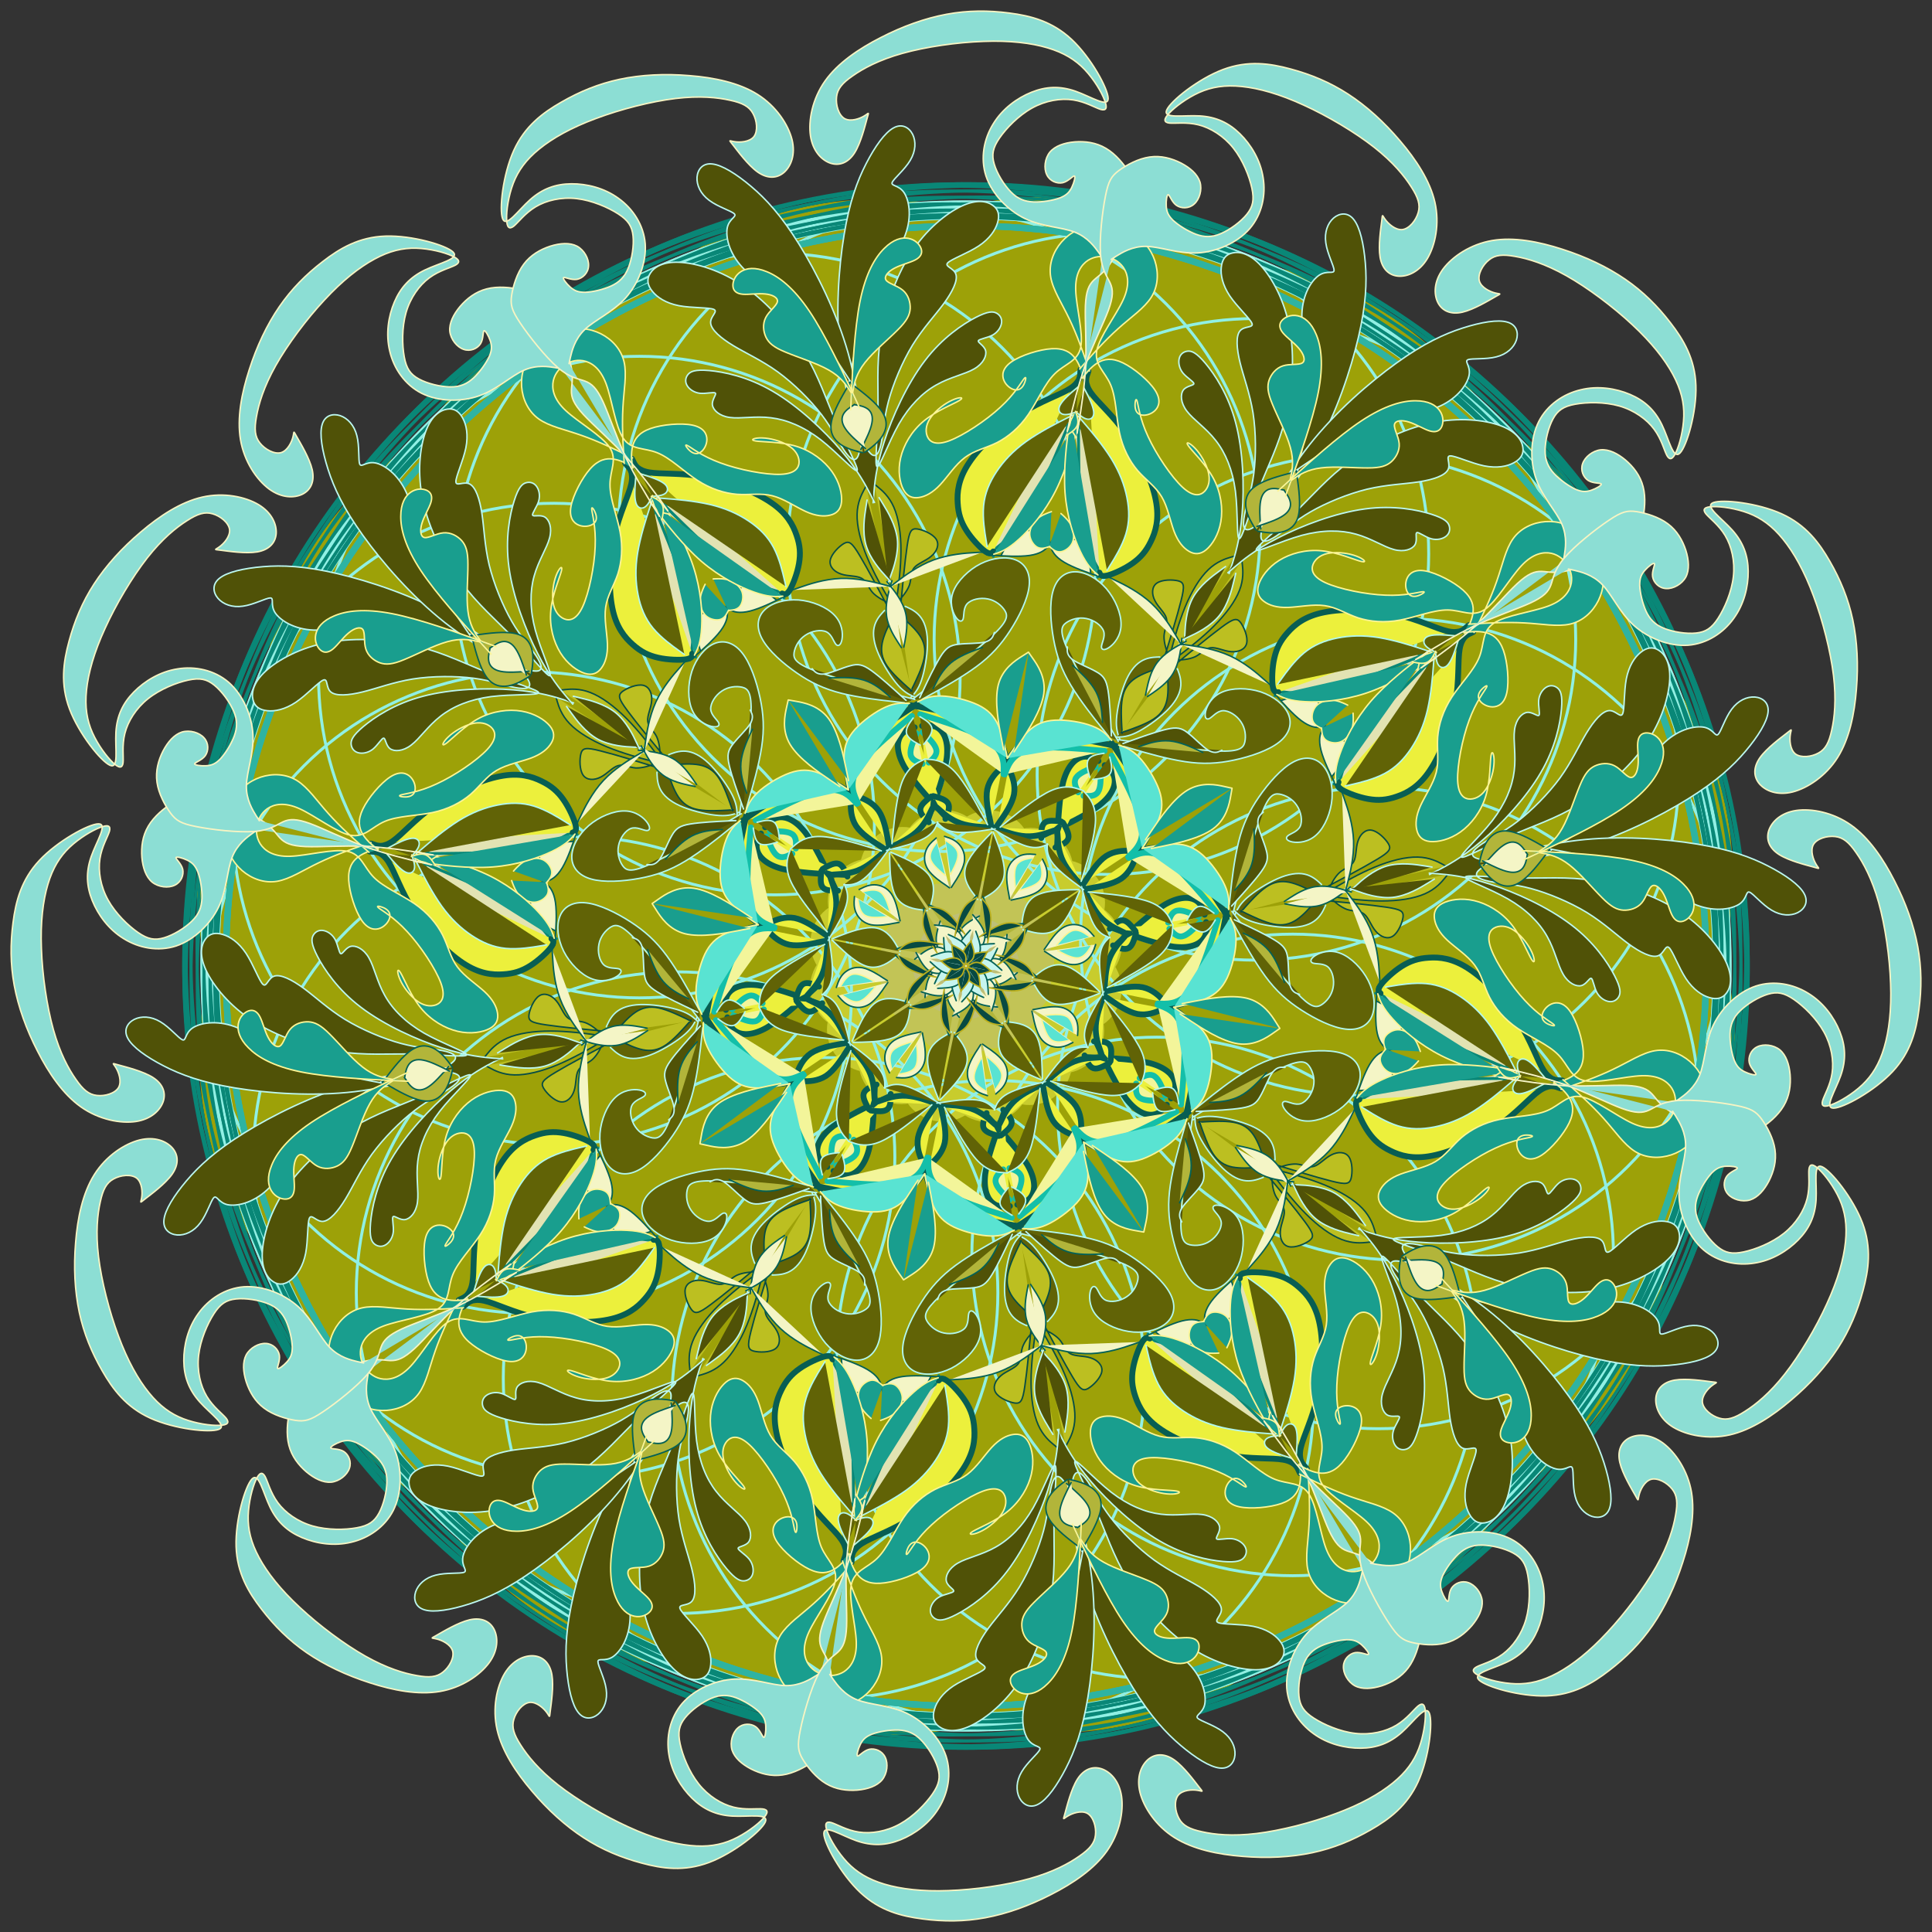 <?xml version="1.0" encoding="utf-8"?>
<!-- Generator: https://www.toybytoy.com/console/Draw-mandala -->
<svg width="712" class="boundless" height="712" viewBox="-302 -302 1316 1316" xmlns="http://www.w3.org/2000/svg" xmlns:xlink="http://www.w3.org/1999/xlink"><rect x="-302" y="-302" width="1316" height="1316" fill="#333333" stroke="none"/><style>symbol{overflow: visible;}</style><defs><symbol id="fig1"><circle cx="-60.8" cy="-285.7" r="236.6" fill="#9da108" stroke="none" stroke-width="0"></circle></symbol><symbol id="fig2"><circle cx="44" cy="-64.9" r="29.2" fill="#c8cc2d" stroke="none" stroke-width="0"></circle></symbol><symbol id="fig3"><circle cx="26.4" cy="-29.7" r="20.4" fill="#c2c456" stroke="none" stroke-width="0"></circle></symbol><symbol id="fig4"><circle cx="13.6" cy="-16.9" r="14.4" fill="#bebf78" stroke="none" stroke-width="0"></circle></symbol><symbol id="fig5"><circle cx="8" cy="-4.9" r="5.8" fill="#b7b893" stroke="none" stroke-width="0"></circle></symbol><symbol id="fig6"><circle cx="2.4" cy="1.5" r="4.1" fill="#e2e3b3" stroke="none" stroke-width="0"></circle></symbol><symbol id="fig7"><circle cx="196.8" cy="-222.5" r="218.5" fill="none" stroke="#90f0e4" stroke-width="2"></circle></symbol><symbol id="fig8"><circle cx="0.8" cy="5.5" r="515" fill="none" stroke="#90f0e4" stroke-width="2"></circle></symbol><symbol id="fig9"><circle cx="0.8" cy="-0.9" r="504.2" fill="none" stroke="#2eb3a2" stroke-width="2"></circle></symbol><symbol id="fig10"><circle cx="9.6" cy="-6.5" r="521.5" fill="none" stroke="#098777" stroke-width="2"></circle></symbol><symbol id="fig11"><path d="M89.6,-264.9L90.7,-268C91.7,-271.1,93.9,-277.2,95.1,-289.6C96.3,-302,96.5,-320.7,95.2,-333.1C93.9,-345.5,90.9,-351.6,86.9,-356.9C82.9,-362.3,77.9,-366.8,75.3,-369.1L72.8,-371.3" fill="#e2e3b3" stroke="#098777" stroke-width="2" stroke-linecap="round"></path></symbol><symbol id="fig12"><path d="M16.8,-281.7L20.8,-284.8C24.8,-287.9,32.8,-294,41.6,-308.4C50.4,-322.8,60,-345.5,64.8,-356.8L69.6,-368.1" fill="#e2e3b3" stroke="#098777" stroke-width="2" stroke-linecap="round"></path></symbol><symbol id="fig13"><path d="M212.8,-186.5L212,-186.5C211.2,-186.5,209.6,-186.5,208.9,-190.7C208.3,-194.8,208.5,-203.1,210,-209.7C211.5,-216.4,214.1,-221.5,218.9,-226.9C223.7,-232.4,230.7,-238.3,243.9,-240.9C257.1,-243.6,276.5,-243.1,292.4,-239.6C308.3,-236.1,320.5,-229.7,328.3,-228C336,-226.3,339.2,-229.2,340.8,-230.7L342.4,-232.1" fill="#ecf03c" stroke="#085e53" stroke-width="4" stroke-linecap="round"></path></symbol><symbol id="fig14"><path d="M-88.8,-52.1L-92.3,-59.6C-95.7,-67.1,-102.7,-82,-109.3,-90.7C-116,-99.3,-122.4,-101.7,-126.9,-101.3C-131.5,-100.9,-134.1,-97.7,-135.5,-96.1L-136.8,-94.5" fill="#ecf03c" stroke="#085e53" stroke-width="4" stroke-linecap="round"></path></symbol><symbol id="fig15"><path d="M-82.4,-62.5L-93.6,-64.9" fill="#ecf03c" stroke="#085e53" stroke-width="4" stroke-linecap="round"></path></symbol><symbol id="fig16"><path d="M-87.2,-51.3L-89.3,-51.3C-91.5,-51.3,-95.7,-51.3,-97.6,-53.6C-99.5,-55.9,-98.9,-60.4,-98.7,-62.7L-98.4,-64.9" fill="#ecf03c" stroke="#085e53" stroke-width="4" stroke-linecap="round"></path></symbol><symbol id="fig17"><path d="M-108,19.9L-105.9,17.5C-103.7,15.1,-99.5,10.3,-97.2,3.7C-94.9,-2.8,-94.7,-11.1,-94.5,-15.2L-94.4,-19.3" fill="#ecf03c" stroke="#085e53" stroke-width="4" stroke-linecap="round"></path></symbol><symbol id="fig18"><path d="M-96.8,-16.9L-101.1,-16C-105.3,-15.1,-113.9,-13.2,-120.4,-14.5C-126.9,-15.9,-131.5,-20.4,-133.7,-22.7L-136,-24.9" fill="#ecf03c" stroke="#085e53" stroke-width="4" stroke-linecap="round"></path></symbol><symbol id="fig19"><path d="M-132.8,-27.3L-135.9,-27.3C-138.9,-27.3,-145.1,-27.3,-151.1,-24.3C-157.1,-21.2,-162.9,-15.1,-167.3,-4.3C-171.7,6.5,-174.7,22,-176.1,29.7L-177.6,37.5" fill="#ecf03c" stroke="#085e53" stroke-width="4" stroke-linecap="round"></path></symbol><symbol id="fig20"><path d="M26.4,-130.5L27.2,-132.7C28,-134.8,29.6,-139.1,33.2,-142.4C36.8,-145.7,42.4,-148.1,52.9,-148.7C63.5,-149.2,78.9,-147.9,86.7,-147.2L94.4,-146.5" fill="#f3f59a" stroke="#13bfa9" stroke-width="4" stroke-linecap="round"></path></symbol><symbol id="fig21"><path d="M-33.6,-158.5L-34.8,-155.7C-36,-152.9,-38.4,-147.3,-37.7,-143.9C-37.1,-140.4,-33.3,-139.1,-31.5,-138.4L-29.6,-137.7" fill="#f3f59a" stroke="#13bfa9" stroke-width="4" stroke-linecap="round"></path></symbol><symbol id="fig22"><path d="M-36,-168.9L-37.3,-167.1C-38.7,-165.2,-41.3,-161.5,-40.5,-158.4C-39.7,-155.3,-35.5,-152.9,-33.3,-151.7L-31.2,-150.5" fill="#616306" stroke="#b2f7ee" stroke-width="1" stroke-linecap="round"></path></symbol><symbol id="fig23"><path d="M-28,-140.9L-30.9,-139.5C-33.9,-138,-39.7,-135.1,-43.5,-125.5C-47.2,-115.9,-48.8,-99.6,-49.6,-91.5L-50.4,-83.3" fill="#616306" stroke="#b2f7ee" stroke-width="1" stroke-linecap="round"></path></symbol><symbol id="fig24"><path d="M-83.2,-55.3L-81.1,-55.3C-78.9,-55.3,-74.7,-55.3,-69.5,-59.5C-64.3,-63.6,-58.1,-71.9,-55.1,-76L-52,-80.1" fill="#616306" stroke="#b2f7ee" stroke-width="1" stroke-linecap="round"></path></symbol><symbol id="fig25"><path d="M-52,-76.9L-51.9,-70.9C-51.7,-64.9,-51.5,-52.9,-47.2,-46.4C-42.9,-39.9,-34.7,-38.8,-30.5,-38.3L-26.4,-37.7" fill="#616306" stroke="#b2f7ee" stroke-width="1" stroke-linecap="round"></path></symbol><symbol id="fig26"><path d="M14.4,-285.7L13.6,-290.5C12.8,-295.3,11.2,-304.9,12,-313.5C12.8,-322,16,-329.5,20.8,-336.7C25.6,-343.9,32,-350.8,40.9,-357.2C49.9,-363.6,61.3,-369.5,67.1,-372.4L72.8,-375.3" fill="#616306" stroke="#b2f7ee" stroke-width="1" stroke-linecap="round"></path></symbol><symbol id="fig27"><path d="M320,-213.7L318.4,-214.5C316.8,-215.3,313.6,-216.9,312.4,-219.1C311.2,-221.2,312,-223.9,315.7,-224.9C319.5,-226,326.1,-225.5,329.5,-225.2L332.8,-224.9" fill="#616306" stroke="#b2f7ee" stroke-width="1" stroke-linecap="round"></path></symbol><symbol id="fig28"><path d="M-154.4,-101.7L-152.5,-115.5C-150.7,-129.2,-146.9,-156.7,-146.4,-171.6C-145.9,-186.5,-148.5,-188.9,-152.5,-189.9C-156.5,-190.8,-161.9,-190.3,-166.3,-187.3C-170.7,-184.4,-174.1,-179.1,-173.9,-174.9C-173.6,-170.8,-169.6,-167.9,-168.5,-165.7C-167.5,-163.6,-169.3,-162.3,-173.3,-163.2C-177.3,-164.1,-183.5,-167.3,-186.5,-174.3C-189.6,-181.2,-189.6,-191.9,-186.7,-200.8C-183.7,-209.7,-177.9,-216.9,-171.5,-219.6C-165.1,-222.3,-158.1,-220.4,-152.5,-213.3C-146.9,-206.3,-142.7,-194,-140.3,-182.8C-137.9,-171.6,-137.3,-161.5,-139.2,-149.1C-141.1,-136.7,-145.3,-122,-147.5,-114.7L-149.6,-107.3" fill="#616306" stroke="#b2f7ee" stroke-width="1" stroke-linecap="round"></path></symbol><symbol id="fig29"><path d="M104.8,-154.5L104.1,-156.3C103.5,-158,102.1,-161.5,102.5,-168.1C102.9,-174.8,105.1,-184.7,108,-192.1C110.9,-199.6,114.7,-204.7,118.8,-207.3C122.9,-210,127.5,-210.3,129.7,-210.4L132,-210.5" fill="#616306" stroke="#b2f7ee" stroke-width="1" stroke-linecap="round"></path></symbol><symbol id="fig30"><path d="M106.4,-158.5L106.1,-162.9C105.9,-167.3,105.3,-176.1,106.5,-182.5C107.7,-188.9,110.7,-192.9,115.3,-196C120,-199.1,126.4,-201.2,129.6,-202.3L132.8,-203.3" fill="#bcbf21" stroke="#084d44" stroke-width="1" stroke-linecap="round"></path></symbol><symbol id="fig31"><path d="M132.8,-202.5L135.6,-211.6C138.4,-220.7,144,-238.8,146.5,-248.9C149.1,-259.1,148.5,-261.2,144.7,-262.3C140.8,-263.3,133.6,-263.3,130,-260.8C126.4,-258.3,126.4,-253.2,128.7,-248.8C130.9,-244.4,135.5,-240.7,136.5,-236.9C137.6,-233.2,135.2,-229.5,134.9,-224.9C134.7,-220.4,136.5,-215.1,137.5,-212.4L138.4,-209.7" fill="#bcbf21" stroke="#084d44" stroke-width="1" stroke-linecap="round"></path></symbol><symbol id="fig32"><path d="M138.4,-209.7L140,-215.7C141.6,-221.7,144.8,-233.7,149.2,-244.4C153.6,-255.1,159.2,-264.4,165.1,-270C170.9,-275.6,177.1,-277.5,180.1,-278.4L183.2,-279.3" fill="#bcbf21" stroke="#084d44" stroke-width="1" stroke-linecap="round"></path></symbol><symbol id="fig33"><path d="M148.8,-220.9L149.1,-226.3C149.3,-231.6,149.9,-242.3,154.5,-250.8C159.2,-259.3,168,-265.7,172.4,-268.9L176.8,-272.1" fill="#505207" stroke="#bcf7f0" stroke-width="1" stroke-linecap="round"></path></symbol><symbol id="fig34"><path d="M179.2,-267.3L181.1,-273.1C182.9,-278.8,186.7,-290.3,188.1,-308.3C189.6,-326.3,188.8,-350.8,183.7,-370C178.7,-389.2,169.3,-403.1,163.1,-410.5C156.8,-418,153.6,-419.1,150.9,-418.8C148.3,-418.5,146.1,-416.9,145.3,-414.1C144.5,-411.3,145.1,-407.3,147.7,-404C150.4,-400.7,155.2,-398,155.2,-396.7C155.2,-395.3,150.4,-395.3,148.1,-392.4C145.9,-389.5,146.1,-383.6,150.5,-377.9C154.9,-372.1,163.5,-366.5,170.1,-358C176.8,-349.5,181.6,-338,183.5,-323.5C185.3,-308.9,184.3,-291.3,186.1,-291.1C188,-290.8,192.8,-307.9,199.1,-323.9C205.3,-339.9,213.1,-354.8,217.7,-373.6C222.4,-392.4,224,-415.1,220.5,-434.1C217.1,-453.2,208.5,-468.7,200.8,-477.1C193.1,-485.5,186.1,-486.8,181.5,-485.7C176.8,-484.7,174.4,-481.2,173.9,-476C173.3,-470.8,174.7,-463.9,179.7,-456.4C184.8,-448.9,193.6,-440.9,194.8,-437.7C196,-434.5,189.6,-436.1,186.7,-432.7C183.7,-429.2,184.3,-420.7,186.7,-410.9C189.1,-401.2,193.3,-390.3,195.5,-376.8C197.6,-363.3,197.6,-347.3,196,-335.2C194.4,-323.1,191.2,-314.8,189.7,-307.3C188.3,-299.9,188.5,-293.2,197.6,-300C206.7,-306.8,224.5,-327.1,238.4,-351.9C252.3,-376.7,262.1,-406,267.3,-428.3C272.5,-450.5,273.1,-465.7,272,-478.9C270.9,-492.1,268.3,-503.3,264.1,-508.5C260,-513.7,254.4,-512.9,250.4,-509.5C246.4,-506,244,-499.9,245.1,-492.5C246.1,-485.2,250.7,-476.7,250.7,-473.9C250.7,-471.1,246.1,-474,240.8,-470.7C235.5,-467.3,229.3,-457.7,228.8,-444.3C228.3,-430.8,233.3,-413.5,233.6,-394.1C233.9,-374.8,229.3,-353.5,227.1,-342.8L224.8,-332.1" fill="#505207" stroke="#bcf7f0" stroke-width="1" stroke-linecap="round"></path></symbol><symbol id="fig35"><path d="M-40.8,-180.9L-45.2,-184.9C-49.6,-188.9,-58.4,-196.9,-64.4,-201.2C-70.4,-205.5,-73.6,-206,-78.9,-204.5C-84.3,-203.1,-91.7,-199.6,-96.4,-198.9C-101.1,-198.3,-102.9,-200.4,-103.9,-201.5L-104.8,-202.5" fill="#505207" stroke="#bcf7f0" stroke-width="1" stroke-linecap="round"></path></symbol><symbol id="fig36"><path d="M-22.4,-188.9L-20.8,-192.1C-19.2,-195.3,-16,-201.7,-10.4,-206.4C-4.8,-211.1,3.2,-214,7.2,-215.5L11.2,-216.9" fill="#b2b53a" stroke="#046156" stroke-width="1" stroke-linecap="round"></path></symbol><symbol id="fig37"><path d="M-28.8,-39.3L-28.7,-35.7C-28.5,-32.1,-28.3,-24.9,-25.2,-20.1C-22.1,-15.3,-16.3,-12.9,-13.3,-11.7L-10.4,-10.5" fill="#b2b53a" stroke="#046156" stroke-width="1" stroke-linecap="round"></path></symbol><symbol id="fig38"><path d="M197.6,-296.9L196.1,-299.3C194.7,-301.7,191.7,-306.5,190.8,-311.7C189.9,-316.9,190.9,-322.5,197.1,-326.8C203.2,-331.1,214.4,-334,220,-335.5L225.6,-336.9" fill="#b2b53a" stroke="#046156" stroke-width="1" stroke-linecap="round"></path></symbol><symbol id="fig39"><path d="M200.8,-297.7L200.5,-301.3C200.3,-304.9,199.7,-312.1,200.7,-316.9C201.6,-321.7,204,-324.1,206.9,-324.9C209.9,-325.7,213.3,-324.9,215.1,-324.5L216.8,-324.1" fill="#f4f5c6" stroke="#046156" stroke-width="1" stroke-linecap="round"></path></symbol><symbol id="fig40"><path d="M-50.4,-262.5L-51.6,-258.4C-52.8,-254.3,-55.2,-246,-54.1,-238.4C-53.1,-230.8,-48.5,-223.9,-46.3,-220.4L-44,-216.9" fill="#f4f5c6" stroke="#046156" stroke-width="1" stroke-linecap="round"></path></symbol><symbol id="fig41"><path d="M-51.2,-258.5L-56.9,-260C-62.7,-261.5,-74.1,-264.4,-85.3,-264C-96.5,-263.6,-107.5,-259.9,-112.9,-258L-118.4,-256.1" fill="#f4f5c6" stroke="#046156" stroke-width="1" stroke-linecap="round"></path></symbol><symbol id="fig42"><path d="M-180.8,-214.5L-182,-218.4C-183.2,-222.3,-185.6,-230,-183.2,-235.5C-180.8,-240.9,-173.6,-244.1,-169.2,-245.1C-164.8,-246,-163.2,-244.7,-162.7,-241.7C-162.1,-238.8,-162.7,-234.3,-167.1,-228.4C-171.5,-222.5,-179.7,-215.3,-183.9,-211.7L-188,-208.1" fill="#f4f5c6" stroke="#046156" stroke-width="1" stroke-linecap="round"></path></symbol><symbol id="fig43"><path d="M-76,-47.3L-76.1,-45.5C-76.3,-43.6,-76.5,-39.9,-74.9,-36.3C-73.3,-32.7,-69.9,-29.2,-64.7,-28.1C-59.5,-27.1,-52.5,-28.4,-49.1,-29.1L-45.6,-29.7" fill="#f4f5c6" stroke="#046156" stroke-width="1" stroke-linecap="round"></path></symbol><symbol id="fig44"><path d="M-17.6,-30.5L-18.5,-27.5C-19.5,-24.4,-21.3,-18.3,-19.6,-13.7C-17.9,-9.2,-12.5,-6.3,-9.9,-4.8L-7.2,-3.3" fill="#f4f5c6" stroke="#046156" stroke-width="1" stroke-linecap="round"></path></symbol><symbol id="fig45"><path d="M-15.2,-19.3L-15.1,-16.4C-14.9,-13.5,-14.7,-7.6,-12.1,-4.9C-9.6,-2.3,-4.8,-2.8,-2.4,-3.1L0,-3.3" fill="#c6f5ef" stroke="#046156" stroke-width="1" stroke-linecap="round"></path></symbol><symbol id="fig46"><path d="M-9.6,-14.5L-9.5,-12.5C-9.3,-10.5,-9.1,-6.5,-7.6,-4.3C-6.1,-2,-3.5,-1.5,-2.1,-1.2L-0.8,-0.9" fill="#084a42" stroke="#baaf1e" stroke-width="1" stroke-linecap="round"></path></symbol><symbol id="fig47"><path d="M-0.8,-21.7L-2.8,-24.7C-4.8,-27.6,-8.8,-33.5,-12.8,-36.5C-16.8,-39.6,-20.8,-39.9,-22.8,-40L-24.8,-40.1" fill="#084a42" stroke="#baaf1e" stroke-width="1" stroke-linecap="round"></path></symbol><symbol id="fig48"><path d="M33.6,-53.7L33.3,-56.7C33.1,-59.6,32.5,-65.5,34.5,-68.8C36.5,-72.1,41.1,-72.9,43.3,-73.3L45.6,-73.7" fill="#59e3d2" stroke="#fcf595" stroke-width="1" stroke-linecap="round"></path></symbol><symbol id="fig49"><path d="M120,-80.1L122.3,-83.6C124.5,-87.1,129.1,-94,131.5,-100.4C133.9,-106.8,134.1,-112.7,131.5,-120.1C128.8,-127.6,123.2,-136.7,118.1,-142C113.1,-147.3,108.5,-148.9,106.3,-149.7L104,-150.5" fill="#59e3d2" stroke="#fcf595" stroke-width="1" stroke-linecap="round"></path></symbol><symbol id="fig50"><path d="M25.6,-147.3L24,-155.6C22.4,-163.9,19.2,-180.4,22,-191.5C24.8,-202.5,33.6,-208.1,38,-210.9L42.4,-213.7" fill="#199e8e" stroke="#fcf595" stroke-width="1" stroke-linecap="round"></path></symbol><symbol id="fig51"><path d="M242.4,-161.7L241.1,-162.4C239.7,-163.1,237.1,-164.4,236.1,-167.2C235.2,-170,236,-174.3,238.5,-177.1C241.1,-179.9,245.3,-181.2,249.2,-181.1C253.1,-180.9,256.5,-179.3,258.3,-178.5L260,-177.7" fill="#199e8e" stroke="#fcf595" stroke-width="1" stroke-linecap="round"></path></symbol><symbol id="fig52"><path d="M217.6,-320.1L222.3,-333.1C226.9,-346,236.3,-371.9,240,-390.9C243.7,-410,241.9,-422.3,238.5,-430.3C235.2,-438.3,230.4,-442,225.9,-442.9C221.3,-443.9,217.1,-442,215.1,-439.6C213.1,-437.2,213.3,-434.3,216,-431.1C218.7,-427.9,223.7,-424.4,226.9,-420.5C230.1,-416.7,231.5,-412.4,229.1,-410.8C226.7,-409.2,220.5,-410.3,215.9,-408.8C211.2,-407.3,208,-403.3,206.5,-399.2C205.1,-395.1,205.3,-390.8,208.7,-382.7C212,-374.5,218.4,-362.5,220.9,-353.3C223.5,-344.1,222.1,-337.7,221.5,-334.5L220.8,-331.3" fill="#199e8e" stroke="#fcf595" stroke-width="1" stroke-linecap="round"></path></symbol><symbol id="fig53"><path d="M124.8,251.9L127.3,251.7C129.9,251.6,134.9,251.3,144.4,254.7C153.9,258,167.7,264.9,180.3,275.7C192.8,286.5,204,301.2,209.6,308.5L215.2,315.9" fill="#199e8e" stroke="#fcf595" stroke-width="1" stroke-linecap="round"></path></symbol><symbol id="fig54"><path d="M214.4,319.9L212.8,319.1C211.2,318.3,208,316.7,206.8,314C205.6,311.3,206.4,307.6,206.8,305.7L207.2,303.9" fill="#199e8e" stroke="#fcf595" stroke-width="1" stroke-linecap="round"></path></symbol><symbol id="fig55"><path d="M227.2,339.1L227.5,341.6C227.7,344.1,228.3,349.2,227.1,354C225.9,358.8,222.9,363.3,214.9,366.1C206.9,368.9,193.9,370,186.3,368.4C178.7,366.8,176.5,362.5,176.5,358.7C176.5,354.8,178.7,351.3,180.9,349.9C183.2,348.4,185.6,348.9,187.9,350.8C190.1,352.7,192.3,355.9,189.7,354.5C187.2,353.2,180,347.3,167.3,342.7C154.7,338,136.5,334.5,126.3,334.9C116,335.3,113.6,339.6,113.7,343.7C113.9,347.9,116.5,351.9,121.5,354.8C126.4,357.7,133.6,359.6,138.9,359.7C144.3,359.9,147.7,358.3,143.2,357.6C138.7,356.9,126.1,357.2,115.6,354C105.1,350.8,96.5,344.1,91.3,336.8C86.1,329.5,84.3,321.5,84.8,316.1C85.3,310.8,88.3,308.1,92.5,307.1C96.8,306,102.4,306.5,109.2,309.6C116,312.7,124,318.3,131.9,320.3C139.7,322.3,147.5,320.7,156,321.3C164.5,322,173.9,324.9,183.1,330.9C192.3,336.9,201.3,346,210.3,349.6C219.2,353.2,228,351.3,233.5,359.5C238.9,367.6,241.1,385.7,245.2,396.7C249.3,407.6,255.5,411.3,260.8,412.3C266.1,413.2,270.7,411.3,272.7,409.7C274.7,408.1,274.1,406.8,274.1,411.3C274.1,415.9,274.7,426.3,270.3,430.9C265.9,435.6,256.5,434.5,248.8,430.7C241.1,426.8,234.9,420.1,232.9,411.5C230.9,402.8,233.1,392.1,233.7,380.3C234.4,368.4,233.6,355.3,233.2,348.8L232.8,342.3" fill="#199e8e" stroke="#fcf595" stroke-width="1" stroke-linecap="round"></path></symbol><symbol id="fig56"><path d="M208.8,306.3L212.9,312.9C217.1,319.6,225.3,332.9,231.9,346.9C238.4,360.9,243.2,375.6,247.3,384.5C251.5,393.5,254.9,396.7,259.5,398.4C264,400.1,269.6,400.4,278,407.6C286.4,414.8,297.6,428.9,303.6,437.9C309.6,446.8,310.4,450.5,309.5,456.8C308.5,463.1,305.9,471.9,301.2,478.1C296.5,484.4,289.9,488.1,283.2,490.3C276.5,492.4,269.9,492.9,264.9,490.3C260,487.6,256.8,481.7,257.1,476.9C257.3,472.1,261.1,468.4,265.1,467.7C269.1,467.1,273.3,469.5,274.1,468.9C274.9,468.4,272.3,464.9,269.6,462.5C266.9,460.1,264.3,458.8,259.3,458.9C254.4,459.1,247.2,460.7,241.7,463.2C236.3,465.7,232.5,469.2,230,475.5C227.5,481.7,226.1,490.8,226.8,497.3C227.5,503.9,230.1,507.9,236.9,512.3C243.7,516.7,254.7,521.5,265.2,522.7C275.7,523.9,285.9,521.5,293.2,517.1C300.5,512.7,305.1,506.3,308.1,503.9C311.2,501.5,312.8,503.1,312.9,508.8C313.1,514.5,311.7,524.4,308.4,533.1C305.1,541.7,299.7,549.2,290.7,556.5C281.6,563.9,268.8,571.1,252,577.3C235.2,583.6,214.4,588.9,197.9,590.9C181.3,592.9,169.1,591.6,160.7,589.7C152.3,587.9,147.7,585.5,145.1,580.7C142.4,575.9,141.6,568.7,144.5,564.9C147.5,561.2,154.1,560.9,157.7,561.5C161.3,562,161.9,563.3,158.7,559.2C155.5,555.1,148.5,545.5,141.9,540.8C135.2,536.1,128.8,536.4,124,540.5C119.2,544.7,116,552.7,118.5,562.9C121.1,573.2,129.3,585.7,142,593.7C154.7,601.7,171.7,605.2,188.4,606.5C205.1,607.9,221.3,607.1,235.9,604C250.4,600.9,263.2,595.6,275.7,588.4C288.3,581.2,300.5,572.1,308,555.6C315.5,539.1,318.1,515.1,315.6,508.9C313.1,502.8,305.3,514.5,296.9,522C288.5,529.5,279.5,532.7,268.9,532.8C258.4,532.9,246.4,530,236.7,522.9C226.9,515.9,219.5,504.7,218.5,491.9C217.6,479.1,223.2,464.7,232,454.9C240.8,445.2,252.8,440.1,259.7,433.5C266.7,426.8,268.5,418.5,269.5,414.4L270.4,410.3" fill="#8cded4" stroke="#f7f4c3" stroke-width="1" stroke-linecap="round"></path></symbol></defs><g transform="translate(356, 356)"><g id="layer1"><use xlink:href="#fig1" transform="rotate(0)"></use><use xlink:href="#fig1" transform="rotate(22.5)"></use><use xlink:href="#fig1" transform="rotate(45)"></use><use xlink:href="#fig1" transform="rotate(67.5)"></use><use xlink:href="#fig1" transform="rotate(90)"></use><use xlink:href="#fig1" transform="rotate(112.5)"></use><use xlink:href="#fig1" transform="rotate(135)"></use><use xlink:href="#fig1" transform="rotate(157.5)"></use><use xlink:href="#fig1" transform="rotate(180)"></use><use xlink:href="#fig1" transform="rotate(202.5)"></use><use xlink:href="#fig1" transform="rotate(225)"></use><use xlink:href="#fig1" transform="rotate(247.5)"></use><use xlink:href="#fig1" transform="rotate(270)"></use><use xlink:href="#fig1" transform="rotate(292.5)"></use><use xlink:href="#fig1" transform="rotate(315)"></use><use xlink:href="#fig1" transform="rotate(337.5)"></use></g><g id="layer2"><use xlink:href="#fig2" transform="rotate(0)"></use><use xlink:href="#fig2" transform="rotate(22.5)"></use><use xlink:href="#fig2" transform="rotate(45)"></use><use xlink:href="#fig2" transform="rotate(67.5)"></use><use xlink:href="#fig2" transform="rotate(90)"></use><use xlink:href="#fig2" transform="rotate(112.5)"></use><use xlink:href="#fig2" transform="rotate(135)"></use><use xlink:href="#fig2" transform="rotate(157.5)"></use><use xlink:href="#fig2" transform="rotate(180)"></use><use xlink:href="#fig2" transform="rotate(202.5)"></use><use xlink:href="#fig2" transform="rotate(225)"></use><use xlink:href="#fig2" transform="rotate(247.5)"></use><use xlink:href="#fig2" transform="rotate(270)"></use><use xlink:href="#fig2" transform="rotate(292.5)"></use><use xlink:href="#fig2" transform="rotate(315)"></use><use xlink:href="#fig2" transform="rotate(337.5)"></use></g><g id="layer3"><use xlink:href="#fig3" transform="rotate(0)"></use><use xlink:href="#fig3" transform="rotate(22.5)"></use><use xlink:href="#fig3" transform="rotate(45)"></use><use xlink:href="#fig3" transform="rotate(67.5)"></use><use xlink:href="#fig3" transform="rotate(90)"></use><use xlink:href="#fig3" transform="rotate(112.5)"></use><use xlink:href="#fig3" transform="rotate(135)"></use><use xlink:href="#fig3" transform="rotate(157.5)"></use><use xlink:href="#fig3" transform="rotate(180)"></use><use xlink:href="#fig3" transform="rotate(202.5)"></use><use xlink:href="#fig3" transform="rotate(225)"></use><use xlink:href="#fig3" transform="rotate(247.5)"></use><use xlink:href="#fig3" transform="rotate(270)"></use><use xlink:href="#fig3" transform="rotate(292.5)"></use><use xlink:href="#fig3" transform="rotate(315)"></use><use xlink:href="#fig3" transform="rotate(337.5)"></use></g><g id="layer4"><use xlink:href="#fig4" transform="rotate(0)"></use><use xlink:href="#fig4" transform="rotate(22.5)"></use><use xlink:href="#fig4" transform="rotate(45)"></use><use xlink:href="#fig4" transform="rotate(67.5)"></use><use xlink:href="#fig4" transform="rotate(90)"></use><use xlink:href="#fig4" transform="rotate(112.5)"></use><use xlink:href="#fig4" transform="rotate(135)"></use><use xlink:href="#fig4" transform="rotate(157.5)"></use><use xlink:href="#fig4" transform="rotate(180)"></use><use xlink:href="#fig4" transform="rotate(202.5)"></use><use xlink:href="#fig4" transform="rotate(225)"></use><use xlink:href="#fig4" transform="rotate(247.5)"></use><use xlink:href="#fig4" transform="rotate(270)"></use><use xlink:href="#fig4" transform="rotate(292.5)"></use><use xlink:href="#fig4" transform="rotate(315)"></use><use xlink:href="#fig4" transform="rotate(337.5)"></use></g><g id="layer5"><use xlink:href="#fig5" transform="rotate(0)"></use><use xlink:href="#fig5" transform="rotate(22.5)"></use><use xlink:href="#fig5" transform="rotate(45)"></use><use xlink:href="#fig5" transform="rotate(67.5)"></use><use xlink:href="#fig5" transform="rotate(90)"></use><use xlink:href="#fig5" transform="rotate(112.5)"></use><use xlink:href="#fig5" transform="rotate(135)"></use><use xlink:href="#fig5" transform="rotate(157.5)"></use><use xlink:href="#fig5" transform="rotate(180)"></use><use xlink:href="#fig5" transform="rotate(202.5)"></use><use xlink:href="#fig5" transform="rotate(225)"></use><use xlink:href="#fig5" transform="rotate(247.5)"></use><use xlink:href="#fig5" transform="rotate(270)"></use><use xlink:href="#fig5" transform="rotate(292.5)"></use><use xlink:href="#fig5" transform="rotate(315)"></use><use xlink:href="#fig5" transform="rotate(337.5)"></use></g><g id="layer6"><use xlink:href="#fig6" transform="rotate(0)"></use><use xlink:href="#fig6" transform="rotate(22.5)"></use><use xlink:href="#fig6" transform="rotate(45)"></use><use xlink:href="#fig6" transform="rotate(67.5)"></use><use xlink:href="#fig6" transform="rotate(90)"></use><use xlink:href="#fig6" transform="rotate(112.5)"></use><use xlink:href="#fig6" transform="rotate(135)"></use><use xlink:href="#fig6" transform="rotate(157.5)"></use><use xlink:href="#fig6" transform="rotate(180)"></use><use xlink:href="#fig6" transform="rotate(202.5)"></use><use xlink:href="#fig6" transform="rotate(225)"></use><use xlink:href="#fig6" transform="rotate(247.5)"></use><use xlink:href="#fig6" transform="rotate(270)"></use><use xlink:href="#fig6" transform="rotate(292.5)"></use><use xlink:href="#fig6" transform="rotate(315)"></use><use xlink:href="#fig6" transform="rotate(337.5)"></use></g><g id="layer7"><use xlink:href="#fig7" transform="rotate(0)"></use><use xlink:href="#fig7" transform="rotate(22.5)"></use><use xlink:href="#fig7" transform="rotate(45)"></use><use xlink:href="#fig7" transform="rotate(67.5)"></use><use xlink:href="#fig7" transform="rotate(90)"></use><use xlink:href="#fig7" transform="rotate(112.5)"></use><use xlink:href="#fig7" transform="rotate(135)"></use><use xlink:href="#fig7" transform="rotate(157.5)"></use><use xlink:href="#fig7" transform="rotate(180)"></use><use xlink:href="#fig7" transform="rotate(202.5)"></use><use xlink:href="#fig7" transform="rotate(225)"></use><use xlink:href="#fig7" transform="rotate(247.5)"></use><use xlink:href="#fig7" transform="rotate(270)"></use><use xlink:href="#fig7" transform="rotate(292.5)"></use><use xlink:href="#fig7" transform="rotate(315)"></use><use xlink:href="#fig7" transform="rotate(337.5)"></use></g><g id="layer8"><use xlink:href="#fig8" transform="rotate(0)"></use><use xlink:href="#fig8" transform="rotate(22.5)"></use><use xlink:href="#fig8" transform="rotate(45)"></use><use xlink:href="#fig8" transform="rotate(67.5)"></use><use xlink:href="#fig8" transform="rotate(90)"></use><use xlink:href="#fig8" transform="rotate(112.5)"></use><use xlink:href="#fig8" transform="rotate(135)"></use><use xlink:href="#fig8" transform="rotate(157.5)"></use><use xlink:href="#fig8" transform="rotate(180)"></use><use xlink:href="#fig8" transform="rotate(202.5)"></use><use xlink:href="#fig8" transform="rotate(225)"></use><use xlink:href="#fig8" transform="rotate(247.5)"></use><use xlink:href="#fig8" transform="rotate(270)"></use><use xlink:href="#fig8" transform="rotate(292.5)"></use><use xlink:href="#fig8" transform="rotate(315)"></use><use xlink:href="#fig8" transform="rotate(337.5)"></use></g><g id="layer9"><use xlink:href="#fig9" transform="rotate(0)"></use><use xlink:href="#fig9" transform="rotate(22.5)"></use><use xlink:href="#fig9" transform="rotate(45)"></use><use xlink:href="#fig9" transform="rotate(67.5)"></use><use xlink:href="#fig9" transform="rotate(90)"></use><use xlink:href="#fig9" transform="rotate(112.5)"></use><use xlink:href="#fig9" transform="rotate(135)"></use><use xlink:href="#fig9" transform="rotate(157.5)"></use><use xlink:href="#fig9" transform="rotate(180)"></use><use xlink:href="#fig9" transform="rotate(202.5)"></use><use xlink:href="#fig9" transform="rotate(225)"></use><use xlink:href="#fig9" transform="rotate(247.5)"></use><use xlink:href="#fig9" transform="rotate(270)"></use><use xlink:href="#fig9" transform="rotate(292.5)"></use><use xlink:href="#fig9" transform="rotate(315)"></use><use xlink:href="#fig9" transform="rotate(337.5)"></use></g><g id="layer10"><use xlink:href="#fig10" transform="rotate(0)"></use><use xlink:href="#fig10" transform="rotate(22.5)"></use><use xlink:href="#fig10" transform="rotate(45)"></use><use xlink:href="#fig10" transform="rotate(67.5)"></use><use xlink:href="#fig10" transform="rotate(90)"></use><use xlink:href="#fig10" transform="rotate(112.5)"></use><use xlink:href="#fig10" transform="rotate(135)"></use><use xlink:href="#fig10" transform="rotate(157.5)"></use><use xlink:href="#fig10" transform="rotate(180)"></use><use xlink:href="#fig10" transform="rotate(202.5)"></use><use xlink:href="#fig10" transform="rotate(225)"></use><use xlink:href="#fig10" transform="rotate(247.5)"></use><use xlink:href="#fig10" transform="rotate(270)"></use><use xlink:href="#fig10" transform="rotate(292.5)"></use><use xlink:href="#fig10" transform="rotate(315)"></use><use xlink:href="#fig10" transform="rotate(337.5)"></use></g><g id="layer11"><use xlink:href="#fig11" transform="rotate(0)"></use><use xlink:href="#fig11" transform="rotate(22.5) scale(-1,1)"></use><use xlink:href="#fig11" transform="rotate(45)"></use><use xlink:href="#fig11" transform="rotate(67.5) scale(-1,1)"></use><use xlink:href="#fig11" transform="rotate(90)"></use><use xlink:href="#fig11" transform="rotate(112.5) scale(-1,1)"></use><use xlink:href="#fig11" transform="rotate(135)"></use><use xlink:href="#fig11" transform="rotate(157.5) scale(-1,1)"></use><use xlink:href="#fig11" transform="rotate(180)"></use><use xlink:href="#fig11" transform="rotate(202.5) scale(-1,1)"></use><use xlink:href="#fig11" transform="rotate(225)"></use><use xlink:href="#fig11" transform="rotate(247.5) scale(-1,1)"></use><use xlink:href="#fig11" transform="rotate(270)"></use><use xlink:href="#fig11" transform="rotate(292.5) scale(-1,1)"></use><use xlink:href="#fig11" transform="rotate(315)"></use><use xlink:href="#fig11" transform="rotate(337.5) scale(-1,1)"></use></g><g id="layer12"><use xlink:href="#fig12" transform="rotate(0)"></use><use xlink:href="#fig12" transform="rotate(22.5) scale(-1,1)"></use><use xlink:href="#fig12" transform="rotate(45)"></use><use xlink:href="#fig12" transform="rotate(67.5) scale(-1,1)"></use><use xlink:href="#fig12" transform="rotate(90)"></use><use xlink:href="#fig12" transform="rotate(112.5) scale(-1,1)"></use><use xlink:href="#fig12" transform="rotate(135)"></use><use xlink:href="#fig12" transform="rotate(157.5) scale(-1,1)"></use><use xlink:href="#fig12" transform="rotate(180)"></use><use xlink:href="#fig12" transform="rotate(202.5) scale(-1,1)"></use><use xlink:href="#fig12" transform="rotate(225)"></use><use xlink:href="#fig12" transform="rotate(247.5) scale(-1,1)"></use><use xlink:href="#fig12" transform="rotate(270)"></use><use xlink:href="#fig12" transform="rotate(292.5) scale(-1,1)"></use><use xlink:href="#fig12" transform="rotate(315)"></use><use xlink:href="#fig12" transform="rotate(337.5) scale(-1,1)"></use></g><g id="layer13"><use xlink:href="#fig13" transform="rotate(0)"></use><use xlink:href="#fig13" transform="rotate(22.5) scale(-1,1)"></use><use xlink:href="#fig13" transform="rotate(45)"></use><use xlink:href="#fig13" transform="rotate(67.5) scale(-1,1)"></use><use xlink:href="#fig13" transform="rotate(90)"></use><use xlink:href="#fig13" transform="rotate(112.5) scale(-1,1)"></use><use xlink:href="#fig13" transform="rotate(135)"></use><use xlink:href="#fig13" transform="rotate(157.5) scale(-1,1)"></use><use xlink:href="#fig13" transform="rotate(180)"></use><use xlink:href="#fig13" transform="rotate(202.5) scale(-1,1)"></use><use xlink:href="#fig13" transform="rotate(225)"></use><use xlink:href="#fig13" transform="rotate(247.5) scale(-1,1)"></use><use xlink:href="#fig13" transform="rotate(270)"></use><use xlink:href="#fig13" transform="rotate(292.5) scale(-1,1)"></use><use xlink:href="#fig13" transform="rotate(315)"></use><use xlink:href="#fig13" transform="rotate(337.5) scale(-1,1)"></use></g><g id="layer14"><use xlink:href="#fig14" transform="rotate(0)"></use><use xlink:href="#fig14" transform="rotate(22.5) scale(-1,1)"></use><use xlink:href="#fig14" transform="rotate(45)"></use><use xlink:href="#fig14" transform="rotate(67.5) scale(-1,1)"></use><use xlink:href="#fig14" transform="rotate(90)"></use><use xlink:href="#fig14" transform="rotate(112.5) scale(-1,1)"></use><use xlink:href="#fig14" transform="rotate(135)"></use><use xlink:href="#fig14" transform="rotate(157.5) scale(-1,1)"></use><use xlink:href="#fig14" transform="rotate(180)"></use><use xlink:href="#fig14" transform="rotate(202.5) scale(-1,1)"></use><use xlink:href="#fig14" transform="rotate(225)"></use><use xlink:href="#fig14" transform="rotate(247.5) scale(-1,1)"></use><use xlink:href="#fig14" transform="rotate(270)"></use><use xlink:href="#fig14" transform="rotate(292.5) scale(-1,1)"></use><use xlink:href="#fig14" transform="rotate(315)"></use><use xlink:href="#fig14" transform="rotate(337.5) scale(-1,1)"></use></g><g id="layer15"><use xlink:href="#fig15" transform="rotate(0)"></use><use xlink:href="#fig15" transform="rotate(22.5) scale(-1,1)"></use><use xlink:href="#fig15" transform="rotate(45)"></use><use xlink:href="#fig15" transform="rotate(67.5) scale(-1,1)"></use><use xlink:href="#fig15" transform="rotate(90)"></use><use xlink:href="#fig15" transform="rotate(112.5) scale(-1,1)"></use><use xlink:href="#fig15" transform="rotate(135)"></use><use xlink:href="#fig15" transform="rotate(157.5) scale(-1,1)"></use><use xlink:href="#fig15" transform="rotate(180)"></use><use xlink:href="#fig15" transform="rotate(202.5) scale(-1,1)"></use><use xlink:href="#fig15" transform="rotate(225)"></use><use xlink:href="#fig15" transform="rotate(247.5) scale(-1,1)"></use><use xlink:href="#fig15" transform="rotate(270)"></use><use xlink:href="#fig15" transform="rotate(292.5) scale(-1,1)"></use><use xlink:href="#fig15" transform="rotate(315)"></use><use xlink:href="#fig15" transform="rotate(337.5) scale(-1,1)"></use></g><g id="layer16"><use xlink:href="#fig16" transform="rotate(0)"></use><use xlink:href="#fig16" transform="rotate(22.5) scale(-1,1)"></use><use xlink:href="#fig16" transform="rotate(45)"></use><use xlink:href="#fig16" transform="rotate(67.5) scale(-1,1)"></use><use xlink:href="#fig16" transform="rotate(90)"></use><use xlink:href="#fig16" transform="rotate(112.5) scale(-1,1)"></use><use xlink:href="#fig16" transform="rotate(135)"></use><use xlink:href="#fig16" transform="rotate(157.5) scale(-1,1)"></use><use xlink:href="#fig16" transform="rotate(180)"></use><use xlink:href="#fig16" transform="rotate(202.5) scale(-1,1)"></use><use xlink:href="#fig16" transform="rotate(225)"></use><use xlink:href="#fig16" transform="rotate(247.5) scale(-1,1)"></use><use xlink:href="#fig16" transform="rotate(270)"></use><use xlink:href="#fig16" transform="rotate(292.5) scale(-1,1)"></use><use xlink:href="#fig16" transform="rotate(315)"></use><use xlink:href="#fig16" transform="rotate(337.5) scale(-1,1)"></use></g><g id="layer17"><use xlink:href="#fig17" transform="rotate(0)"></use><use xlink:href="#fig17" transform="rotate(22.5) scale(-1,1)"></use><use xlink:href="#fig17" transform="rotate(45)"></use><use xlink:href="#fig17" transform="rotate(67.5) scale(-1,1)"></use><use xlink:href="#fig17" transform="rotate(90)"></use><use xlink:href="#fig17" transform="rotate(112.5) scale(-1,1)"></use><use xlink:href="#fig17" transform="rotate(135)"></use><use xlink:href="#fig17" transform="rotate(157.5) scale(-1,1)"></use><use xlink:href="#fig17" transform="rotate(180)"></use><use xlink:href="#fig17" transform="rotate(202.5) scale(-1,1)"></use><use xlink:href="#fig17" transform="rotate(225)"></use><use xlink:href="#fig17" transform="rotate(247.5) scale(-1,1)"></use><use xlink:href="#fig17" transform="rotate(270)"></use><use xlink:href="#fig17" transform="rotate(292.5) scale(-1,1)"></use><use xlink:href="#fig17" transform="rotate(315)"></use><use xlink:href="#fig17" transform="rotate(337.5) scale(-1,1)"></use></g><g id="layer18"><use xlink:href="#fig18" transform="rotate(0)"></use><use xlink:href="#fig18" transform="rotate(22.5) scale(-1,1)"></use><use xlink:href="#fig18" transform="rotate(45)"></use><use xlink:href="#fig18" transform="rotate(67.5) scale(-1,1)"></use><use xlink:href="#fig18" transform="rotate(90)"></use><use xlink:href="#fig18" transform="rotate(112.5) scale(-1,1)"></use><use xlink:href="#fig18" transform="rotate(135)"></use><use xlink:href="#fig18" transform="rotate(157.5) scale(-1,1)"></use><use xlink:href="#fig18" transform="rotate(180)"></use><use xlink:href="#fig18" transform="rotate(202.5) scale(-1,1)"></use><use xlink:href="#fig18" transform="rotate(225)"></use><use xlink:href="#fig18" transform="rotate(247.5) scale(-1,1)"></use><use xlink:href="#fig18" transform="rotate(270)"></use><use xlink:href="#fig18" transform="rotate(292.5) scale(-1,1)"></use><use xlink:href="#fig18" transform="rotate(315)"></use><use xlink:href="#fig18" transform="rotate(337.5) scale(-1,1)"></use></g><g id="layer19"><use xlink:href="#fig19" transform="rotate(0)"></use><use xlink:href="#fig19" transform="rotate(22.5) scale(-1,1)"></use><use xlink:href="#fig19" transform="rotate(45)"></use><use xlink:href="#fig19" transform="rotate(67.5) scale(-1,1)"></use><use xlink:href="#fig19" transform="rotate(90)"></use><use xlink:href="#fig19" transform="rotate(112.5) scale(-1,1)"></use><use xlink:href="#fig19" transform="rotate(135)"></use><use xlink:href="#fig19" transform="rotate(157.5) scale(-1,1)"></use><use xlink:href="#fig19" transform="rotate(180)"></use><use xlink:href="#fig19" transform="rotate(202.5) scale(-1,1)"></use><use xlink:href="#fig19" transform="rotate(225)"></use><use xlink:href="#fig19" transform="rotate(247.5) scale(-1,1)"></use><use xlink:href="#fig19" transform="rotate(270)"></use><use xlink:href="#fig19" transform="rotate(292.5) scale(-1,1)"></use><use xlink:href="#fig19" transform="rotate(315)"></use><use xlink:href="#fig19" transform="rotate(337.5) scale(-1,1)"></use></g><g id="layer20"><use xlink:href="#fig20" transform="rotate(0)"></use><use xlink:href="#fig20" transform="rotate(22.5) scale(-1,1)"></use><use xlink:href="#fig20" transform="rotate(45)"></use><use xlink:href="#fig20" transform="rotate(67.5) scale(-1,1)"></use><use xlink:href="#fig20" transform="rotate(90)"></use><use xlink:href="#fig20" transform="rotate(112.5) scale(-1,1)"></use><use xlink:href="#fig20" transform="rotate(135)"></use><use xlink:href="#fig20" transform="rotate(157.5) scale(-1,1)"></use><use xlink:href="#fig20" transform="rotate(180)"></use><use xlink:href="#fig20" transform="rotate(202.5) scale(-1,1)"></use><use xlink:href="#fig20" transform="rotate(225)"></use><use xlink:href="#fig20" transform="rotate(247.5) scale(-1,1)"></use><use xlink:href="#fig20" transform="rotate(270)"></use><use xlink:href="#fig20" transform="rotate(292.5) scale(-1,1)"></use><use xlink:href="#fig20" transform="rotate(315)"></use><use xlink:href="#fig20" transform="rotate(337.5) scale(-1,1)"></use></g><g id="layer21"><use xlink:href="#fig21" transform="rotate(0)"></use><use xlink:href="#fig21" transform="rotate(22.5) scale(-1,1)"></use><use xlink:href="#fig21" transform="rotate(45)"></use><use xlink:href="#fig21" transform="rotate(67.5) scale(-1,1)"></use><use xlink:href="#fig21" transform="rotate(90)"></use><use xlink:href="#fig21" transform="rotate(112.5) scale(-1,1)"></use><use xlink:href="#fig21" transform="rotate(135)"></use><use xlink:href="#fig21" transform="rotate(157.5) scale(-1,1)"></use><use xlink:href="#fig21" transform="rotate(180)"></use><use xlink:href="#fig21" transform="rotate(202.5) scale(-1,1)"></use><use xlink:href="#fig21" transform="rotate(225)"></use><use xlink:href="#fig21" transform="rotate(247.5) scale(-1,1)"></use><use xlink:href="#fig21" transform="rotate(270)"></use><use xlink:href="#fig21" transform="rotate(292.5) scale(-1,1)"></use><use xlink:href="#fig21" transform="rotate(315)"></use><use xlink:href="#fig21" transform="rotate(337.5) scale(-1,1)"></use></g><g id="layer22"><use xlink:href="#fig22" transform="rotate(0)"></use><use xlink:href="#fig22" transform="rotate(22.5) scale(-1,1)"></use><use xlink:href="#fig22" transform="rotate(45)"></use><use xlink:href="#fig22" transform="rotate(67.5) scale(-1,1)"></use><use xlink:href="#fig22" transform="rotate(90)"></use><use xlink:href="#fig22" transform="rotate(112.5) scale(-1,1)"></use><use xlink:href="#fig22" transform="rotate(135)"></use><use xlink:href="#fig22" transform="rotate(157.5) scale(-1,1)"></use><use xlink:href="#fig22" transform="rotate(180)"></use><use xlink:href="#fig22" transform="rotate(202.5) scale(-1,1)"></use><use xlink:href="#fig22" transform="rotate(225)"></use><use xlink:href="#fig22" transform="rotate(247.5) scale(-1,1)"></use><use xlink:href="#fig22" transform="rotate(270)"></use><use xlink:href="#fig22" transform="rotate(292.5) scale(-1,1)"></use><use xlink:href="#fig22" transform="rotate(315)"></use><use xlink:href="#fig22" transform="rotate(337.5) scale(-1,1)"></use></g><g id="layer23"><use xlink:href="#fig23" transform="rotate(0)"></use><use xlink:href="#fig23" transform="rotate(22.5) scale(-1,1)"></use><use xlink:href="#fig23" transform="rotate(45)"></use><use xlink:href="#fig23" transform="rotate(67.5) scale(-1,1)"></use><use xlink:href="#fig23" transform="rotate(90)"></use><use xlink:href="#fig23" transform="rotate(112.5) scale(-1,1)"></use><use xlink:href="#fig23" transform="rotate(135)"></use><use xlink:href="#fig23" transform="rotate(157.5) scale(-1,1)"></use><use xlink:href="#fig23" transform="rotate(180)"></use><use xlink:href="#fig23" transform="rotate(202.5) scale(-1,1)"></use><use xlink:href="#fig23" transform="rotate(225)"></use><use xlink:href="#fig23" transform="rotate(247.5) scale(-1,1)"></use><use xlink:href="#fig23" transform="rotate(270)"></use><use xlink:href="#fig23" transform="rotate(292.5) scale(-1,1)"></use><use xlink:href="#fig23" transform="rotate(315)"></use><use xlink:href="#fig23" transform="rotate(337.5) scale(-1,1)"></use></g><g id="layer24"><use xlink:href="#fig24" transform="rotate(0)"></use><use xlink:href="#fig24" transform="rotate(22.5) scale(-1,1)"></use><use xlink:href="#fig24" transform="rotate(45)"></use><use xlink:href="#fig24" transform="rotate(67.5) scale(-1,1)"></use><use xlink:href="#fig24" transform="rotate(90)"></use><use xlink:href="#fig24" transform="rotate(112.5) scale(-1,1)"></use><use xlink:href="#fig24" transform="rotate(135)"></use><use xlink:href="#fig24" transform="rotate(157.5) scale(-1,1)"></use><use xlink:href="#fig24" transform="rotate(180)"></use><use xlink:href="#fig24" transform="rotate(202.5) scale(-1,1)"></use><use xlink:href="#fig24" transform="rotate(225)"></use><use xlink:href="#fig24" transform="rotate(247.5) scale(-1,1)"></use><use xlink:href="#fig24" transform="rotate(270)"></use><use xlink:href="#fig24" transform="rotate(292.5) scale(-1,1)"></use><use xlink:href="#fig24" transform="rotate(315)"></use><use xlink:href="#fig24" transform="rotate(337.5) scale(-1,1)"></use></g><g id="layer25"><use xlink:href="#fig25" transform="rotate(0)"></use><use xlink:href="#fig25" transform="rotate(22.5) scale(-1,1)"></use><use xlink:href="#fig25" transform="rotate(45)"></use><use xlink:href="#fig25" transform="rotate(67.5) scale(-1,1)"></use><use xlink:href="#fig25" transform="rotate(90)"></use><use xlink:href="#fig25" transform="rotate(112.5) scale(-1,1)"></use><use xlink:href="#fig25" transform="rotate(135)"></use><use xlink:href="#fig25" transform="rotate(157.5) scale(-1,1)"></use><use xlink:href="#fig25" transform="rotate(180)"></use><use xlink:href="#fig25" transform="rotate(202.5) scale(-1,1)"></use><use xlink:href="#fig25" transform="rotate(225)"></use><use xlink:href="#fig25" transform="rotate(247.5) scale(-1,1)"></use><use xlink:href="#fig25" transform="rotate(270)"></use><use xlink:href="#fig25" transform="rotate(292.5) scale(-1,1)"></use><use xlink:href="#fig25" transform="rotate(315)"></use><use xlink:href="#fig25" transform="rotate(337.5) scale(-1,1)"></use></g><g id="layer26"><use xlink:href="#fig26" transform="rotate(0)"></use><use xlink:href="#fig26" transform="rotate(22.5) scale(-1,1)"></use><use xlink:href="#fig26" transform="rotate(45)"></use><use xlink:href="#fig26" transform="rotate(67.5) scale(-1,1)"></use><use xlink:href="#fig26" transform="rotate(90)"></use><use xlink:href="#fig26" transform="rotate(112.5) scale(-1,1)"></use><use xlink:href="#fig26" transform="rotate(135)"></use><use xlink:href="#fig26" transform="rotate(157.5) scale(-1,1)"></use><use xlink:href="#fig26" transform="rotate(180)"></use><use xlink:href="#fig26" transform="rotate(202.5) scale(-1,1)"></use><use xlink:href="#fig26" transform="rotate(225)"></use><use xlink:href="#fig26" transform="rotate(247.5) scale(-1,1)"></use><use xlink:href="#fig26" transform="rotate(270)"></use><use xlink:href="#fig26" transform="rotate(292.5) scale(-1,1)"></use><use xlink:href="#fig26" transform="rotate(315)"></use><use xlink:href="#fig26" transform="rotate(337.5) scale(-1,1)"></use></g><g id="layer27"><use xlink:href="#fig27" transform="rotate(0)"></use><use xlink:href="#fig27" transform="rotate(22.5) scale(-1,1)"></use><use xlink:href="#fig27" transform="rotate(45)"></use><use xlink:href="#fig27" transform="rotate(67.5) scale(-1,1)"></use><use xlink:href="#fig27" transform="rotate(90)"></use><use xlink:href="#fig27" transform="rotate(112.5) scale(-1,1)"></use><use xlink:href="#fig27" transform="rotate(135)"></use><use xlink:href="#fig27" transform="rotate(157.5) scale(-1,1)"></use><use xlink:href="#fig27" transform="rotate(180)"></use><use xlink:href="#fig27" transform="rotate(202.5) scale(-1,1)"></use><use xlink:href="#fig27" transform="rotate(225)"></use><use xlink:href="#fig27" transform="rotate(247.5) scale(-1,1)"></use><use xlink:href="#fig27" transform="rotate(270)"></use><use xlink:href="#fig27" transform="rotate(292.5) scale(-1,1)"></use><use xlink:href="#fig27" transform="rotate(315)"></use><use xlink:href="#fig27" transform="rotate(337.5) scale(-1,1)"></use></g><g id="layer28"><use xlink:href="#fig28" transform="rotate(0)"></use><use xlink:href="#fig28" transform="rotate(22.5) scale(-1,1)"></use><use xlink:href="#fig28" transform="rotate(45)"></use><use xlink:href="#fig28" transform="rotate(67.5) scale(-1,1)"></use><use xlink:href="#fig28" transform="rotate(90)"></use><use xlink:href="#fig28" transform="rotate(112.5) scale(-1,1)"></use><use xlink:href="#fig28" transform="rotate(135)"></use><use xlink:href="#fig28" transform="rotate(157.5) scale(-1,1)"></use><use xlink:href="#fig28" transform="rotate(180)"></use><use xlink:href="#fig28" transform="rotate(202.5) scale(-1,1)"></use><use xlink:href="#fig28" transform="rotate(225)"></use><use xlink:href="#fig28" transform="rotate(247.5) scale(-1,1)"></use><use xlink:href="#fig28" transform="rotate(270)"></use><use xlink:href="#fig28" transform="rotate(292.5) scale(-1,1)"></use><use xlink:href="#fig28" transform="rotate(315)"></use><use xlink:href="#fig28" transform="rotate(337.5) scale(-1,1)"></use></g><g id="layer29"><use xlink:href="#fig29" transform="rotate(0)"></use><use xlink:href="#fig29" transform="rotate(22.5) scale(-1,1)"></use><use xlink:href="#fig29" transform="rotate(45)"></use><use xlink:href="#fig29" transform="rotate(67.5) scale(-1,1)"></use><use xlink:href="#fig29" transform="rotate(90)"></use><use xlink:href="#fig29" transform="rotate(112.5) scale(-1,1)"></use><use xlink:href="#fig29" transform="rotate(135)"></use><use xlink:href="#fig29" transform="rotate(157.5) scale(-1,1)"></use><use xlink:href="#fig29" transform="rotate(180)"></use><use xlink:href="#fig29" transform="rotate(202.5) scale(-1,1)"></use><use xlink:href="#fig29" transform="rotate(225)"></use><use xlink:href="#fig29" transform="rotate(247.5) scale(-1,1)"></use><use xlink:href="#fig29" transform="rotate(270)"></use><use xlink:href="#fig29" transform="rotate(292.5) scale(-1,1)"></use><use xlink:href="#fig29" transform="rotate(315)"></use><use xlink:href="#fig29" transform="rotate(337.5) scale(-1,1)"></use></g><g id="layer30"><use xlink:href="#fig30" transform="rotate(0)"></use><use xlink:href="#fig30" transform="rotate(22.5) scale(-1,1)"></use><use xlink:href="#fig30" transform="rotate(45)"></use><use xlink:href="#fig30" transform="rotate(67.5) scale(-1,1)"></use><use xlink:href="#fig30" transform="rotate(90)"></use><use xlink:href="#fig30" transform="rotate(112.5) scale(-1,1)"></use><use xlink:href="#fig30" transform="rotate(135)"></use><use xlink:href="#fig30" transform="rotate(157.5) scale(-1,1)"></use><use xlink:href="#fig30" transform="rotate(180)"></use><use xlink:href="#fig30" transform="rotate(202.5) scale(-1,1)"></use><use xlink:href="#fig30" transform="rotate(225)"></use><use xlink:href="#fig30" transform="rotate(247.5) scale(-1,1)"></use><use xlink:href="#fig30" transform="rotate(270)"></use><use xlink:href="#fig30" transform="rotate(292.5) scale(-1,1)"></use><use xlink:href="#fig30" transform="rotate(315)"></use><use xlink:href="#fig30" transform="rotate(337.5) scale(-1,1)"></use></g><g id="layer31"><use xlink:href="#fig31" transform="rotate(0)"></use><use xlink:href="#fig31" transform="rotate(22.5) scale(-1,1)"></use><use xlink:href="#fig31" transform="rotate(45)"></use><use xlink:href="#fig31" transform="rotate(67.5) scale(-1,1)"></use><use xlink:href="#fig31" transform="rotate(90)"></use><use xlink:href="#fig31" transform="rotate(112.5) scale(-1,1)"></use><use xlink:href="#fig31" transform="rotate(135)"></use><use xlink:href="#fig31" transform="rotate(157.5) scale(-1,1)"></use><use xlink:href="#fig31" transform="rotate(180)"></use><use xlink:href="#fig31" transform="rotate(202.5) scale(-1,1)"></use><use xlink:href="#fig31" transform="rotate(225)"></use><use xlink:href="#fig31" transform="rotate(247.5) scale(-1,1)"></use><use xlink:href="#fig31" transform="rotate(270)"></use><use xlink:href="#fig31" transform="rotate(292.5) scale(-1,1)"></use><use xlink:href="#fig31" transform="rotate(315)"></use><use xlink:href="#fig31" transform="rotate(337.5) scale(-1,1)"></use></g><g id="layer32"><use xlink:href="#fig32" transform="rotate(0)"></use><use xlink:href="#fig32" transform="rotate(22.5) scale(-1,1)"></use><use xlink:href="#fig32" transform="rotate(45)"></use><use xlink:href="#fig32" transform="rotate(67.5) scale(-1,1)"></use><use xlink:href="#fig32" transform="rotate(90)"></use><use xlink:href="#fig32" transform="rotate(112.5) scale(-1,1)"></use><use xlink:href="#fig32" transform="rotate(135)"></use><use xlink:href="#fig32" transform="rotate(157.5) scale(-1,1)"></use><use xlink:href="#fig32" transform="rotate(180)"></use><use xlink:href="#fig32" transform="rotate(202.5) scale(-1,1)"></use><use xlink:href="#fig32" transform="rotate(225)"></use><use xlink:href="#fig32" transform="rotate(247.5) scale(-1,1)"></use><use xlink:href="#fig32" transform="rotate(270)"></use><use xlink:href="#fig32" transform="rotate(292.5) scale(-1,1)"></use><use xlink:href="#fig32" transform="rotate(315)"></use><use xlink:href="#fig32" transform="rotate(337.5) scale(-1,1)"></use></g><g id="layer33"><use xlink:href="#fig33" transform="rotate(0)"></use><use xlink:href="#fig33" transform="rotate(22.5) scale(-1,1)"></use><use xlink:href="#fig33" transform="rotate(45)"></use><use xlink:href="#fig33" transform="rotate(67.5) scale(-1,1)"></use><use xlink:href="#fig33" transform="rotate(90)"></use><use xlink:href="#fig33" transform="rotate(112.5) scale(-1,1)"></use><use xlink:href="#fig33" transform="rotate(135)"></use><use xlink:href="#fig33" transform="rotate(157.5) scale(-1,1)"></use><use xlink:href="#fig33" transform="rotate(180)"></use><use xlink:href="#fig33" transform="rotate(202.5) scale(-1,1)"></use><use xlink:href="#fig33" transform="rotate(225)"></use><use xlink:href="#fig33" transform="rotate(247.5) scale(-1,1)"></use><use xlink:href="#fig33" transform="rotate(270)"></use><use xlink:href="#fig33" transform="rotate(292.5) scale(-1,1)"></use><use xlink:href="#fig33" transform="rotate(315)"></use><use xlink:href="#fig33" transform="rotate(337.5) scale(-1,1)"></use></g><g id="layer34"><use xlink:href="#fig34" transform="rotate(0)"></use><use xlink:href="#fig34" transform="rotate(22.5) scale(-1,1)"></use><use xlink:href="#fig34" transform="rotate(45)"></use><use xlink:href="#fig34" transform="rotate(67.5) scale(-1,1)"></use><use xlink:href="#fig34" transform="rotate(90)"></use><use xlink:href="#fig34" transform="rotate(112.5) scale(-1,1)"></use><use xlink:href="#fig34" transform="rotate(135)"></use><use xlink:href="#fig34" transform="rotate(157.5) scale(-1,1)"></use><use xlink:href="#fig34" transform="rotate(180)"></use><use xlink:href="#fig34" transform="rotate(202.5) scale(-1,1)"></use><use xlink:href="#fig34" transform="rotate(225)"></use><use xlink:href="#fig34" transform="rotate(247.5) scale(-1,1)"></use><use xlink:href="#fig34" transform="rotate(270)"></use><use xlink:href="#fig34" transform="rotate(292.5) scale(-1,1)"></use><use xlink:href="#fig34" transform="rotate(315)"></use><use xlink:href="#fig34" transform="rotate(337.5) scale(-1,1)"></use></g><g id="layer35"><use xlink:href="#fig35" transform="rotate(0)"></use><use xlink:href="#fig35" transform="rotate(22.5) scale(-1,1)"></use><use xlink:href="#fig35" transform="rotate(45)"></use><use xlink:href="#fig35" transform="rotate(67.5) scale(-1,1)"></use><use xlink:href="#fig35" transform="rotate(90)"></use><use xlink:href="#fig35" transform="rotate(112.5) scale(-1,1)"></use><use xlink:href="#fig35" transform="rotate(135)"></use><use xlink:href="#fig35" transform="rotate(157.5) scale(-1,1)"></use><use xlink:href="#fig35" transform="rotate(180)"></use><use xlink:href="#fig35" transform="rotate(202.5) scale(-1,1)"></use><use xlink:href="#fig35" transform="rotate(225)"></use><use xlink:href="#fig35" transform="rotate(247.5) scale(-1,1)"></use><use xlink:href="#fig35" transform="rotate(270)"></use><use xlink:href="#fig35" transform="rotate(292.5) scale(-1,1)"></use><use xlink:href="#fig35" transform="rotate(315)"></use><use xlink:href="#fig35" transform="rotate(337.5) scale(-1,1)"></use></g><g id="layer36"><use xlink:href="#fig36" transform="rotate(0)"></use><use xlink:href="#fig36" transform="rotate(22.5) scale(-1,1)"></use><use xlink:href="#fig36" transform="rotate(45)"></use><use xlink:href="#fig36" transform="rotate(67.5) scale(-1,1)"></use><use xlink:href="#fig36" transform="rotate(90)"></use><use xlink:href="#fig36" transform="rotate(112.5) scale(-1,1)"></use><use xlink:href="#fig36" transform="rotate(135)"></use><use xlink:href="#fig36" transform="rotate(157.5) scale(-1,1)"></use><use xlink:href="#fig36" transform="rotate(180)"></use><use xlink:href="#fig36" transform="rotate(202.5) scale(-1,1)"></use><use xlink:href="#fig36" transform="rotate(225)"></use><use xlink:href="#fig36" transform="rotate(247.5) scale(-1,1)"></use><use xlink:href="#fig36" transform="rotate(270)"></use><use xlink:href="#fig36" transform="rotate(292.5) scale(-1,1)"></use><use xlink:href="#fig36" transform="rotate(315)"></use><use xlink:href="#fig36" transform="rotate(337.5) scale(-1,1)"></use></g><g id="layer37"><use xlink:href="#fig37" transform="rotate(0)"></use><use xlink:href="#fig37" transform="rotate(22.5) scale(-1,1)"></use><use xlink:href="#fig37" transform="rotate(45)"></use><use xlink:href="#fig37" transform="rotate(67.5) scale(-1,1)"></use><use xlink:href="#fig37" transform="rotate(90)"></use><use xlink:href="#fig37" transform="rotate(112.5) scale(-1,1)"></use><use xlink:href="#fig37" transform="rotate(135)"></use><use xlink:href="#fig37" transform="rotate(157.5) scale(-1,1)"></use><use xlink:href="#fig37" transform="rotate(180)"></use><use xlink:href="#fig37" transform="rotate(202.5) scale(-1,1)"></use><use xlink:href="#fig37" transform="rotate(225)"></use><use xlink:href="#fig37" transform="rotate(247.5) scale(-1,1)"></use><use xlink:href="#fig37" transform="rotate(270)"></use><use xlink:href="#fig37" transform="rotate(292.5) scale(-1,1)"></use><use xlink:href="#fig37" transform="rotate(315)"></use><use xlink:href="#fig37" transform="rotate(337.5) scale(-1,1)"></use></g><g id="layer38"><use xlink:href="#fig38" transform="rotate(0)"></use><use xlink:href="#fig38" transform="rotate(22.5) scale(-1,1)"></use><use xlink:href="#fig38" transform="rotate(45)"></use><use xlink:href="#fig38" transform="rotate(67.5) scale(-1,1)"></use><use xlink:href="#fig38" transform="rotate(90)"></use><use xlink:href="#fig38" transform="rotate(112.5) scale(-1,1)"></use><use xlink:href="#fig38" transform="rotate(135)"></use><use xlink:href="#fig38" transform="rotate(157.5) scale(-1,1)"></use><use xlink:href="#fig38" transform="rotate(180)"></use><use xlink:href="#fig38" transform="rotate(202.5) scale(-1,1)"></use><use xlink:href="#fig38" transform="rotate(225)"></use><use xlink:href="#fig38" transform="rotate(247.5) scale(-1,1)"></use><use xlink:href="#fig38" transform="rotate(270)"></use><use xlink:href="#fig38" transform="rotate(292.5) scale(-1,1)"></use><use xlink:href="#fig38" transform="rotate(315)"></use><use xlink:href="#fig38" transform="rotate(337.5) scale(-1,1)"></use></g><g id="layer39"><use xlink:href="#fig39" transform="rotate(0)"></use><use xlink:href="#fig39" transform="rotate(22.5) scale(-1,1)"></use><use xlink:href="#fig39" transform="rotate(45)"></use><use xlink:href="#fig39" transform="rotate(67.5) scale(-1,1)"></use><use xlink:href="#fig39" transform="rotate(90)"></use><use xlink:href="#fig39" transform="rotate(112.5) scale(-1,1)"></use><use xlink:href="#fig39" transform="rotate(135)"></use><use xlink:href="#fig39" transform="rotate(157.5) scale(-1,1)"></use><use xlink:href="#fig39" transform="rotate(180)"></use><use xlink:href="#fig39" transform="rotate(202.5) scale(-1,1)"></use><use xlink:href="#fig39" transform="rotate(225)"></use><use xlink:href="#fig39" transform="rotate(247.5) scale(-1,1)"></use><use xlink:href="#fig39" transform="rotate(270)"></use><use xlink:href="#fig39" transform="rotate(292.5) scale(-1,1)"></use><use xlink:href="#fig39" transform="rotate(315)"></use><use xlink:href="#fig39" transform="rotate(337.5) scale(-1,1)"></use></g><g id="layer40"><use xlink:href="#fig40" transform="rotate(0)"></use><use xlink:href="#fig40" transform="rotate(22.5) scale(-1,1)"></use><use xlink:href="#fig40" transform="rotate(45)"></use><use xlink:href="#fig40" transform="rotate(67.5) scale(-1,1)"></use><use xlink:href="#fig40" transform="rotate(90)"></use><use xlink:href="#fig40" transform="rotate(112.5) scale(-1,1)"></use><use xlink:href="#fig40" transform="rotate(135)"></use><use xlink:href="#fig40" transform="rotate(157.5) scale(-1,1)"></use><use xlink:href="#fig40" transform="rotate(180)"></use><use xlink:href="#fig40" transform="rotate(202.5) scale(-1,1)"></use><use xlink:href="#fig40" transform="rotate(225)"></use><use xlink:href="#fig40" transform="rotate(247.5) scale(-1,1)"></use><use xlink:href="#fig40" transform="rotate(270)"></use><use xlink:href="#fig40" transform="rotate(292.5) scale(-1,1)"></use><use xlink:href="#fig40" transform="rotate(315)"></use><use xlink:href="#fig40" transform="rotate(337.5) scale(-1,1)"></use></g><g id="layer41"><use xlink:href="#fig41" transform="rotate(0)"></use><use xlink:href="#fig41" transform="rotate(22.5) scale(-1,1)"></use><use xlink:href="#fig41" transform="rotate(45)"></use><use xlink:href="#fig41" transform="rotate(67.5) scale(-1,1)"></use><use xlink:href="#fig41" transform="rotate(90)"></use><use xlink:href="#fig41" transform="rotate(112.5) scale(-1,1)"></use><use xlink:href="#fig41" transform="rotate(135)"></use><use xlink:href="#fig41" transform="rotate(157.5) scale(-1,1)"></use><use xlink:href="#fig41" transform="rotate(180)"></use><use xlink:href="#fig41" transform="rotate(202.5) scale(-1,1)"></use><use xlink:href="#fig41" transform="rotate(225)"></use><use xlink:href="#fig41" transform="rotate(247.5) scale(-1,1)"></use><use xlink:href="#fig41" transform="rotate(270)"></use><use xlink:href="#fig41" transform="rotate(292.5) scale(-1,1)"></use><use xlink:href="#fig41" transform="rotate(315)"></use><use xlink:href="#fig41" transform="rotate(337.5) scale(-1,1)"></use></g><g id="layer42"><use xlink:href="#fig42" transform="rotate(0)"></use><use xlink:href="#fig42" transform="rotate(22.5) scale(-1,1)"></use><use xlink:href="#fig42" transform="rotate(45)"></use><use xlink:href="#fig42" transform="rotate(67.5) scale(-1,1)"></use><use xlink:href="#fig42" transform="rotate(90)"></use><use xlink:href="#fig42" transform="rotate(112.5) scale(-1,1)"></use><use xlink:href="#fig42" transform="rotate(135)"></use><use xlink:href="#fig42" transform="rotate(157.5) scale(-1,1)"></use><use xlink:href="#fig42" transform="rotate(180)"></use><use xlink:href="#fig42" transform="rotate(202.5) scale(-1,1)"></use><use xlink:href="#fig42" transform="rotate(225)"></use><use xlink:href="#fig42" transform="rotate(247.5) scale(-1,1)"></use><use xlink:href="#fig42" transform="rotate(270)"></use><use xlink:href="#fig42" transform="rotate(292.5) scale(-1,1)"></use><use xlink:href="#fig42" transform="rotate(315)"></use><use xlink:href="#fig42" transform="rotate(337.5) scale(-1,1)"></use></g><g id="layer43"><use xlink:href="#fig43" transform="rotate(0)"></use><use xlink:href="#fig43" transform="rotate(22.5) scale(-1,1)"></use><use xlink:href="#fig43" transform="rotate(45)"></use><use xlink:href="#fig43" transform="rotate(67.5) scale(-1,1)"></use><use xlink:href="#fig43" transform="rotate(90)"></use><use xlink:href="#fig43" transform="rotate(112.5) scale(-1,1)"></use><use xlink:href="#fig43" transform="rotate(135)"></use><use xlink:href="#fig43" transform="rotate(157.5) scale(-1,1)"></use><use xlink:href="#fig43" transform="rotate(180)"></use><use xlink:href="#fig43" transform="rotate(202.5) scale(-1,1)"></use><use xlink:href="#fig43" transform="rotate(225)"></use><use xlink:href="#fig43" transform="rotate(247.5) scale(-1,1)"></use><use xlink:href="#fig43" transform="rotate(270)"></use><use xlink:href="#fig43" transform="rotate(292.5) scale(-1,1)"></use><use xlink:href="#fig43" transform="rotate(315)"></use><use xlink:href="#fig43" transform="rotate(337.5) scale(-1,1)"></use></g><g id="layer44"><use xlink:href="#fig44" transform="rotate(0)"></use><use xlink:href="#fig44" transform="rotate(22.5) scale(-1,1)"></use><use xlink:href="#fig44" transform="rotate(45)"></use><use xlink:href="#fig44" transform="rotate(67.5) scale(-1,1)"></use><use xlink:href="#fig44" transform="rotate(90)"></use><use xlink:href="#fig44" transform="rotate(112.5) scale(-1,1)"></use><use xlink:href="#fig44" transform="rotate(135)"></use><use xlink:href="#fig44" transform="rotate(157.5) scale(-1,1)"></use><use xlink:href="#fig44" transform="rotate(180)"></use><use xlink:href="#fig44" transform="rotate(202.5) scale(-1,1)"></use><use xlink:href="#fig44" transform="rotate(225)"></use><use xlink:href="#fig44" transform="rotate(247.5) scale(-1,1)"></use><use xlink:href="#fig44" transform="rotate(270)"></use><use xlink:href="#fig44" transform="rotate(292.5) scale(-1,1)"></use><use xlink:href="#fig44" transform="rotate(315)"></use><use xlink:href="#fig44" transform="rotate(337.5) scale(-1,1)"></use></g><g id="layer45"><use xlink:href="#fig45" transform="rotate(0)"></use><use xlink:href="#fig45" transform="rotate(22.5) scale(-1,1)"></use><use xlink:href="#fig45" transform="rotate(45)"></use><use xlink:href="#fig45" transform="rotate(67.5) scale(-1,1)"></use><use xlink:href="#fig45" transform="rotate(90)"></use><use xlink:href="#fig45" transform="rotate(112.5) scale(-1,1)"></use><use xlink:href="#fig45" transform="rotate(135)"></use><use xlink:href="#fig45" transform="rotate(157.5) scale(-1,1)"></use><use xlink:href="#fig45" transform="rotate(180)"></use><use xlink:href="#fig45" transform="rotate(202.5) scale(-1,1)"></use><use xlink:href="#fig45" transform="rotate(225)"></use><use xlink:href="#fig45" transform="rotate(247.5) scale(-1,1)"></use><use xlink:href="#fig45" transform="rotate(270)"></use><use xlink:href="#fig45" transform="rotate(292.5) scale(-1,1)"></use><use xlink:href="#fig45" transform="rotate(315)"></use><use xlink:href="#fig45" transform="rotate(337.5) scale(-1,1)"></use></g><g id="layer46"><use xlink:href="#fig46" transform="rotate(0)"></use><use xlink:href="#fig46" transform="rotate(22.5) scale(-1,1)"></use><use xlink:href="#fig46" transform="rotate(45)"></use><use xlink:href="#fig46" transform="rotate(67.5) scale(-1,1)"></use><use xlink:href="#fig46" transform="rotate(90)"></use><use xlink:href="#fig46" transform="rotate(112.5) scale(-1,1)"></use><use xlink:href="#fig46" transform="rotate(135)"></use><use xlink:href="#fig46" transform="rotate(157.5) scale(-1,1)"></use><use xlink:href="#fig46" transform="rotate(180)"></use><use xlink:href="#fig46" transform="rotate(202.5) scale(-1,1)"></use><use xlink:href="#fig46" transform="rotate(225)"></use><use xlink:href="#fig46" transform="rotate(247.5) scale(-1,1)"></use><use xlink:href="#fig46" transform="rotate(270)"></use><use xlink:href="#fig46" transform="rotate(292.5) scale(-1,1)"></use><use xlink:href="#fig46" transform="rotate(315)"></use><use xlink:href="#fig46" transform="rotate(337.5) scale(-1,1)"></use></g><g id="layer47"><use xlink:href="#fig47" transform="rotate(0)"></use><use xlink:href="#fig47" transform="rotate(22.5) scale(-1,1)"></use><use xlink:href="#fig47" transform="rotate(45)"></use><use xlink:href="#fig47" transform="rotate(67.5) scale(-1,1)"></use><use xlink:href="#fig47" transform="rotate(90)"></use><use xlink:href="#fig47" transform="rotate(112.5) scale(-1,1)"></use><use xlink:href="#fig47" transform="rotate(135)"></use><use xlink:href="#fig47" transform="rotate(157.5) scale(-1,1)"></use><use xlink:href="#fig47" transform="rotate(180)"></use><use xlink:href="#fig47" transform="rotate(202.5) scale(-1,1)"></use><use xlink:href="#fig47" transform="rotate(225)"></use><use xlink:href="#fig47" transform="rotate(247.5) scale(-1,1)"></use><use xlink:href="#fig47" transform="rotate(270)"></use><use xlink:href="#fig47" transform="rotate(292.5) scale(-1,1)"></use><use xlink:href="#fig47" transform="rotate(315)"></use><use xlink:href="#fig47" transform="rotate(337.5) scale(-1,1)"></use></g><g id="layer48"><use xlink:href="#fig48" transform="rotate(0)"></use><use xlink:href="#fig48" transform="rotate(22.5) scale(-1,1)"></use><use xlink:href="#fig48" transform="rotate(45)"></use><use xlink:href="#fig48" transform="rotate(67.5) scale(-1,1)"></use><use xlink:href="#fig48" transform="rotate(90)"></use><use xlink:href="#fig48" transform="rotate(112.5) scale(-1,1)"></use><use xlink:href="#fig48" transform="rotate(135)"></use><use xlink:href="#fig48" transform="rotate(157.5) scale(-1,1)"></use><use xlink:href="#fig48" transform="rotate(180)"></use><use xlink:href="#fig48" transform="rotate(202.5) scale(-1,1)"></use><use xlink:href="#fig48" transform="rotate(225)"></use><use xlink:href="#fig48" transform="rotate(247.5) scale(-1,1)"></use><use xlink:href="#fig48" transform="rotate(270)"></use><use xlink:href="#fig48" transform="rotate(292.5) scale(-1,1)"></use><use xlink:href="#fig48" transform="rotate(315)"></use><use xlink:href="#fig48" transform="rotate(337.5) scale(-1,1)"></use></g><g id="layer49"><use xlink:href="#fig49" transform="rotate(0)"></use><use xlink:href="#fig49" transform="rotate(22.5) scale(-1,1)"></use><use xlink:href="#fig49" transform="rotate(45)"></use><use xlink:href="#fig49" transform="rotate(67.5) scale(-1,1)"></use><use xlink:href="#fig49" transform="rotate(90)"></use><use xlink:href="#fig49" transform="rotate(112.5) scale(-1,1)"></use><use xlink:href="#fig49" transform="rotate(135)"></use><use xlink:href="#fig49" transform="rotate(157.5) scale(-1,1)"></use><use xlink:href="#fig49" transform="rotate(180)"></use><use xlink:href="#fig49" transform="rotate(202.5) scale(-1,1)"></use><use xlink:href="#fig49" transform="rotate(225)"></use><use xlink:href="#fig49" transform="rotate(247.5) scale(-1,1)"></use><use xlink:href="#fig49" transform="rotate(270)"></use><use xlink:href="#fig49" transform="rotate(292.5) scale(-1,1)"></use><use xlink:href="#fig49" transform="rotate(315)"></use><use xlink:href="#fig49" transform="rotate(337.5) scale(-1,1)"></use></g><g id="layer50"><use xlink:href="#fig50" transform="rotate(0)"></use><use xlink:href="#fig50" transform="rotate(22.5) scale(-1,1)"></use><use xlink:href="#fig50" transform="rotate(45)"></use><use xlink:href="#fig50" transform="rotate(67.5) scale(-1,1)"></use><use xlink:href="#fig50" transform="rotate(90)"></use><use xlink:href="#fig50" transform="rotate(112.5) scale(-1,1)"></use><use xlink:href="#fig50" transform="rotate(135)"></use><use xlink:href="#fig50" transform="rotate(157.5) scale(-1,1)"></use><use xlink:href="#fig50" transform="rotate(180)"></use><use xlink:href="#fig50" transform="rotate(202.5) scale(-1,1)"></use><use xlink:href="#fig50" transform="rotate(225)"></use><use xlink:href="#fig50" transform="rotate(247.5) scale(-1,1)"></use><use xlink:href="#fig50" transform="rotate(270)"></use><use xlink:href="#fig50" transform="rotate(292.5) scale(-1,1)"></use><use xlink:href="#fig50" transform="rotate(315)"></use><use xlink:href="#fig50" transform="rotate(337.5) scale(-1,1)"></use></g><g id="layer51"><use xlink:href="#fig51" transform="rotate(0)"></use><use xlink:href="#fig51" transform="rotate(22.5) scale(-1,1)"></use><use xlink:href="#fig51" transform="rotate(45)"></use><use xlink:href="#fig51" transform="rotate(67.5) scale(-1,1)"></use><use xlink:href="#fig51" transform="rotate(90)"></use><use xlink:href="#fig51" transform="rotate(112.5) scale(-1,1)"></use><use xlink:href="#fig51" transform="rotate(135)"></use><use xlink:href="#fig51" transform="rotate(157.5) scale(-1,1)"></use><use xlink:href="#fig51" transform="rotate(180)"></use><use xlink:href="#fig51" transform="rotate(202.5) scale(-1,1)"></use><use xlink:href="#fig51" transform="rotate(225)"></use><use xlink:href="#fig51" transform="rotate(247.5) scale(-1,1)"></use><use xlink:href="#fig51" transform="rotate(270)"></use><use xlink:href="#fig51" transform="rotate(292.5) scale(-1,1)"></use><use xlink:href="#fig51" transform="rotate(315)"></use><use xlink:href="#fig51" transform="rotate(337.5) scale(-1,1)"></use></g><g id="layer52"><use xlink:href="#fig52" transform="rotate(0)"></use><use xlink:href="#fig52" transform="rotate(22.5) scale(-1,1)"></use><use xlink:href="#fig52" transform="rotate(45)"></use><use xlink:href="#fig52" transform="rotate(67.5) scale(-1,1)"></use><use xlink:href="#fig52" transform="rotate(90)"></use><use xlink:href="#fig52" transform="rotate(112.5) scale(-1,1)"></use><use xlink:href="#fig52" transform="rotate(135)"></use><use xlink:href="#fig52" transform="rotate(157.5) scale(-1,1)"></use><use xlink:href="#fig52" transform="rotate(180)"></use><use xlink:href="#fig52" transform="rotate(202.5) scale(-1,1)"></use><use xlink:href="#fig52" transform="rotate(225)"></use><use xlink:href="#fig52" transform="rotate(247.5) scale(-1,1)"></use><use xlink:href="#fig52" transform="rotate(270)"></use><use xlink:href="#fig52" transform="rotate(292.5) scale(-1,1)"></use><use xlink:href="#fig52" transform="rotate(315)"></use><use xlink:href="#fig52" transform="rotate(337.5) scale(-1,1)"></use></g><g id="layer53"><use xlink:href="#fig53" transform="rotate(0)"></use><use xlink:href="#fig53" transform="rotate(22.5) scale(-1,1)"></use><use xlink:href="#fig53" transform="rotate(45)"></use><use xlink:href="#fig53" transform="rotate(67.5) scale(-1,1)"></use><use xlink:href="#fig53" transform="rotate(90)"></use><use xlink:href="#fig53" transform="rotate(112.5) scale(-1,1)"></use><use xlink:href="#fig53" transform="rotate(135)"></use><use xlink:href="#fig53" transform="rotate(157.5) scale(-1,1)"></use><use xlink:href="#fig53" transform="rotate(180)"></use><use xlink:href="#fig53" transform="rotate(202.5) scale(-1,1)"></use><use xlink:href="#fig53" transform="rotate(225)"></use><use xlink:href="#fig53" transform="rotate(247.5) scale(-1,1)"></use><use xlink:href="#fig53" transform="rotate(270)"></use><use xlink:href="#fig53" transform="rotate(292.5) scale(-1,1)"></use><use xlink:href="#fig53" transform="rotate(315)"></use><use xlink:href="#fig53" transform="rotate(337.5) scale(-1,1)"></use></g><g id="layer54"><use xlink:href="#fig54" transform="rotate(0)"></use><use xlink:href="#fig54" transform="rotate(22.5) scale(-1,1)"></use><use xlink:href="#fig54" transform="rotate(45)"></use><use xlink:href="#fig54" transform="rotate(67.5) scale(-1,1)"></use><use xlink:href="#fig54" transform="rotate(90)"></use><use xlink:href="#fig54" transform="rotate(112.5) scale(-1,1)"></use><use xlink:href="#fig54" transform="rotate(135)"></use><use xlink:href="#fig54" transform="rotate(157.5) scale(-1,1)"></use><use xlink:href="#fig54" transform="rotate(180)"></use><use xlink:href="#fig54" transform="rotate(202.5) scale(-1,1)"></use><use xlink:href="#fig54" transform="rotate(225)"></use><use xlink:href="#fig54" transform="rotate(247.5) scale(-1,1)"></use><use xlink:href="#fig54" transform="rotate(270)"></use><use xlink:href="#fig54" transform="rotate(292.5) scale(-1,1)"></use><use xlink:href="#fig54" transform="rotate(315)"></use><use xlink:href="#fig54" transform="rotate(337.5) scale(-1,1)"></use></g><g id="layer55"><use xlink:href="#fig55" transform="rotate(0)"></use><use xlink:href="#fig55" transform="rotate(22.5) scale(-1,1)"></use><use xlink:href="#fig55" transform="rotate(45)"></use><use xlink:href="#fig55" transform="rotate(67.5) scale(-1,1)"></use><use xlink:href="#fig55" transform="rotate(90)"></use><use xlink:href="#fig55" transform="rotate(112.5) scale(-1,1)"></use><use xlink:href="#fig55" transform="rotate(135)"></use><use xlink:href="#fig55" transform="rotate(157.5) scale(-1,1)"></use><use xlink:href="#fig55" transform="rotate(180)"></use><use xlink:href="#fig55" transform="rotate(202.5) scale(-1,1)"></use><use xlink:href="#fig55" transform="rotate(225)"></use><use xlink:href="#fig55" transform="rotate(247.5) scale(-1,1)"></use><use xlink:href="#fig55" transform="rotate(270)"></use><use xlink:href="#fig55" transform="rotate(292.5) scale(-1,1)"></use><use xlink:href="#fig55" transform="rotate(315)"></use><use xlink:href="#fig55" transform="rotate(337.5) scale(-1,1)"></use></g><g id="layer56"><use xlink:href="#fig56" transform="rotate(0)"></use><use xlink:href="#fig56" transform="rotate(22.5) scale(-1,1)"></use><use xlink:href="#fig56" transform="rotate(45)"></use><use xlink:href="#fig56" transform="rotate(67.5) scale(-1,1)"></use><use xlink:href="#fig56" transform="rotate(90)"></use><use xlink:href="#fig56" transform="rotate(112.5) scale(-1,1)"></use><use xlink:href="#fig56" transform="rotate(135)"></use><use xlink:href="#fig56" transform="rotate(157.5) scale(-1,1)"></use><use xlink:href="#fig56" transform="rotate(180)"></use><use xlink:href="#fig56" transform="rotate(202.5) scale(-1,1)"></use><use xlink:href="#fig56" transform="rotate(225)"></use><use xlink:href="#fig56" transform="rotate(247.5) scale(-1,1)"></use><use xlink:href="#fig56" transform="rotate(270)"></use><use xlink:href="#fig56" transform="rotate(292.5) scale(-1,1)"></use><use xlink:href="#fig56" transform="rotate(315)"></use><use xlink:href="#fig56" transform="rotate(337.5) scale(-1,1)"></use></g></g></svg>